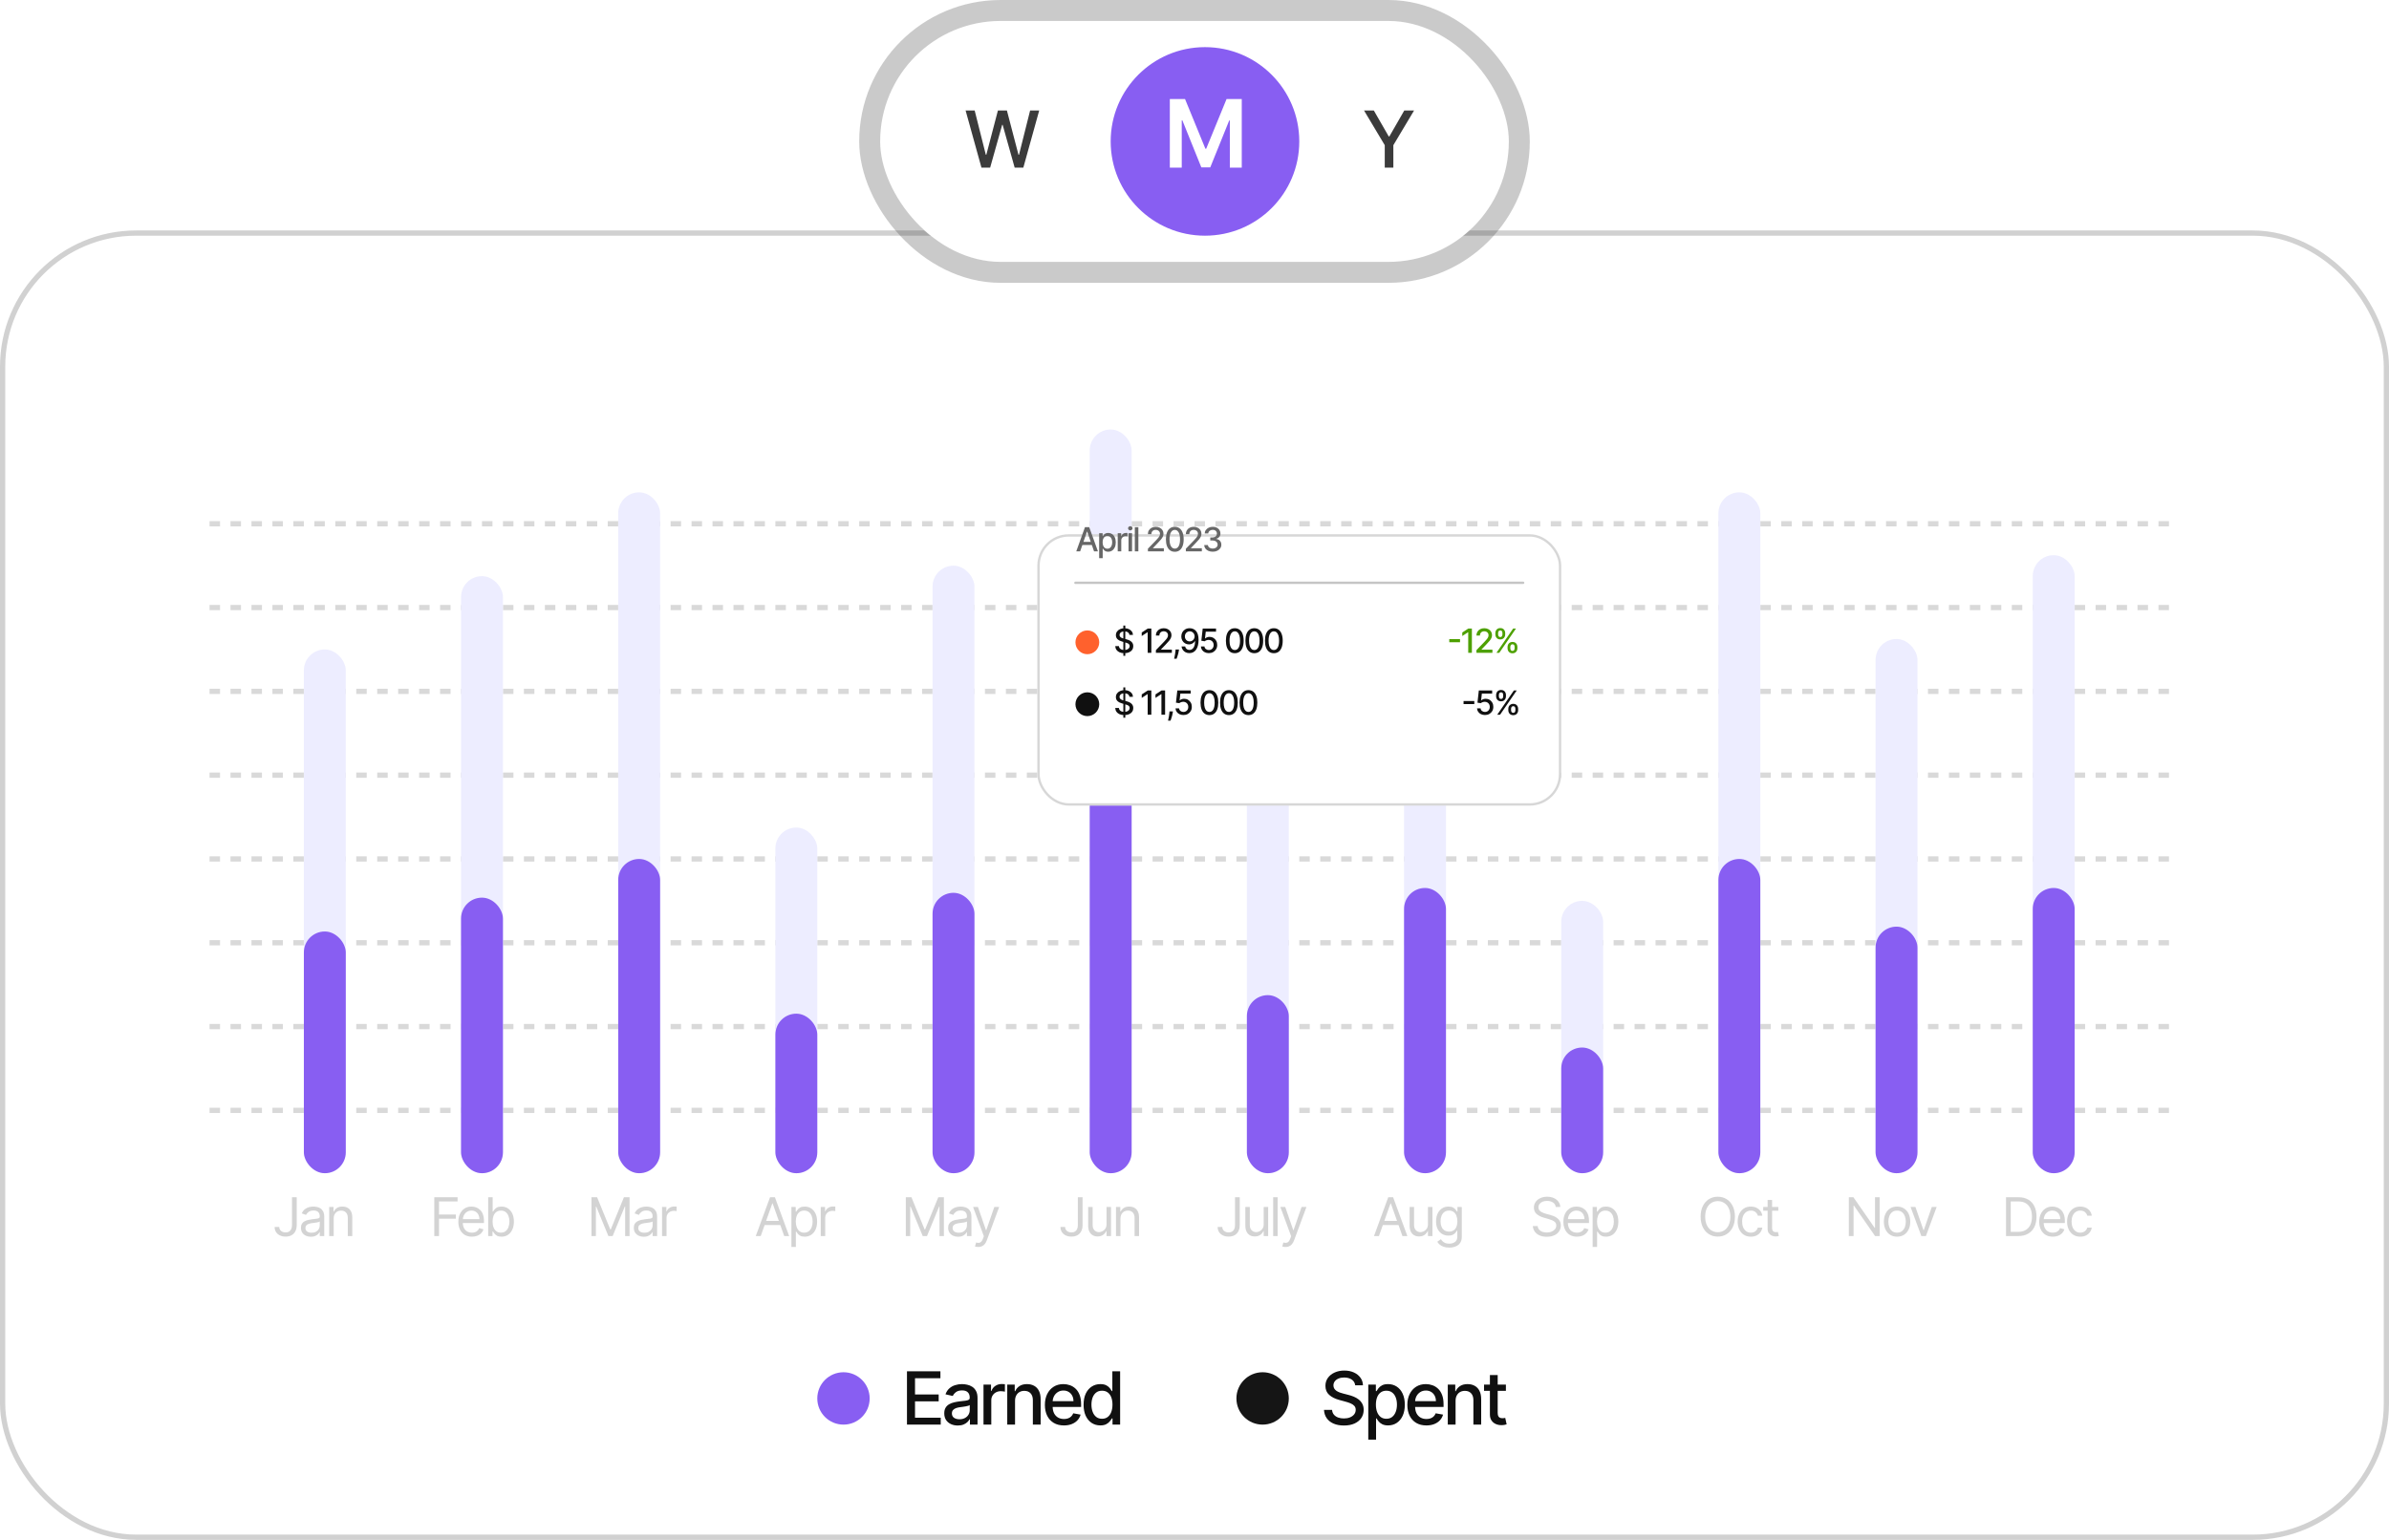 <svg width="228" height="147" viewBox="0 0 228 147" fill="none" xmlns="http://www.w3.org/2000/svg">
<rect y="22" width="228" height="125" rx="13" fill="white"/>
<rect x="0.25" y="22.25" width="227.5" height="124.5" rx="12.75" stroke="black" stroke-opacity="0.18" stroke-width="0.5"/>
<path d="M20 50H207" stroke="black" stroke-opacity="0.15" stroke-width="0.5" stroke-dasharray="1 1"/>
<path d="M20 58H207" stroke="black" stroke-opacity="0.15" stroke-width="0.5" stroke-dasharray="1 1"/>
<path d="M20 66H207" stroke="black" stroke-opacity="0.15" stroke-width="0.5" stroke-dasharray="1 1"/>
<path d="M20 74H207" stroke="black" stroke-opacity="0.15" stroke-width="0.5" stroke-dasharray="1 1"/>
<path d="M20 82H207" stroke="black" stroke-opacity="0.15" stroke-width="0.5" stroke-dasharray="1 1"/>
<path d="M20 90H207" stroke="black" stroke-opacity="0.15" stroke-width="0.5" stroke-dasharray="1 1"/>
<path d="M20 98H207" stroke="black" stroke-opacity="0.15" stroke-width="0.5" stroke-dasharray="1 1"/>
<path d="M20 106H207" stroke="black" stroke-opacity="0.15" stroke-width="0.5" stroke-dasharray="1 1"/>
<rect x="84" y="2" width="60" height="23" rx="11.5" fill="white"/>
<rect x="83" y="1" width="62" height="25" rx="12.5" stroke="#3D3D3D" stroke-opacity="0.27" stroke-width="2"/>
<path d="M93.667 16L92.154 10.546H93.02L94.083 14.77H94.133L95.239 10.546H96.096L97.201 14.772H97.252L98.312 10.546H99.18L97.665 16H96.837L95.689 11.914H95.646L94.498 16H93.667Z" fill="#3B3B3B"/>
<circle cx="115" cy="13.5" r="9" fill="#885EF2"/>
<path d="M130.178 10.546H131.113L132.538 13.025H132.597L134.022 10.546H134.956L132.978 13.859V16H132.157V13.859L130.178 10.546Z" fill="#3B3B3B"/>
<path d="M111.646 9.455H113.097L115.04 14.197H115.116L117.06 9.455H118.511V16H117.373V11.503H117.312L115.503 15.981H114.653L112.844 11.494H112.783V16H111.646V9.455Z" fill="white"/>
<rect x="29" y="62" width="4" height="50" rx="2" fill="#EDEDFF"/>
<rect x="29" y="88.923" width="4" height="23.077" rx="2" fill="#885EF2"/>
<rect x="44" y="55" width="4" height="57" rx="2" fill="#EDEDFF"/>
<rect x="44" y="85.692" width="4" height="26.308" rx="2" fill="#885EF2"/>
<rect x="59" y="47" width="4" height="65" rx="2" fill="#EDEDFF"/>
<rect x="59" y="82" width="4" height="30" rx="2" fill="#885EF2"/>
<rect x="74" y="79" width="4" height="33" rx="2" fill="#EDEDFF"/>
<rect x="74" y="96.769" width="4" height="15.231" rx="2" fill="#885EF2"/>
<rect x="89" y="54" width="4" height="58" rx="2" fill="#EDEDFF"/>
<rect x="89" y="85.231" width="4" height="26.769" rx="2" fill="#885EF2"/>
<rect x="104" y="41" width="4" height="71" rx="2" fill="#EDEDFF"/>
<rect x="104" y="58" width="4" height="54" rx="2" fill="#885EF2"/>
<rect x="119" y="70" width="4" height="42" rx="2" fill="#EDEDFF"/>
<rect x="119" y="95" width="4" height="17" rx="2" fill="#885EF2"/>
<rect x="134" y="53" width="4" height="59" rx="2" fill="#EDEDFF"/>
<rect x="134" y="84.769" width="4" height="27.231" rx="2" fill="#885EF2"/>
<rect x="149" y="86" width="4" height="26" rx="2" fill="#EDEDFF"/>
<rect x="149" y="100" width="4" height="12" rx="2" fill="#885EF2"/>
<rect x="164" y="47" width="4" height="65" rx="2" fill="#EDEDFF"/>
<rect x="164" y="82" width="4" height="30" rx="2" fill="#885EF2"/>
<rect x="179" y="61" width="4" height="51" rx="2" fill="#EDEDFF"/>
<rect x="179" y="88.461" width="4" height="23.538" rx="2" fill="#885EF2"/>
<rect x="194" y="53" width="4" height="59" rx="2" fill="#EDEDFF"/>
<rect x="194" y="84.769" width="4" height="27.231" rx="2" fill="#885EF2"/>
<path opacity="0.18" d="M27.868 114.293H28.317V116.943C28.317 117.18 28.273 117.38 28.186 117.546C28.099 117.711 27.977 117.837 27.819 117.922C27.661 118.008 27.474 118.051 27.26 118.051C27.057 118.051 26.877 118.014 26.718 117.94C26.56 117.865 26.436 117.759 26.346 117.622C26.255 117.484 26.21 117.321 26.21 117.131H26.651C26.651 117.236 26.677 117.328 26.729 117.406C26.782 117.484 26.855 117.544 26.947 117.587C27.038 117.631 27.143 117.653 27.26 117.653C27.389 117.653 27.499 117.625 27.589 117.571C27.68 117.517 27.748 117.437 27.795 117.332C27.844 117.226 27.868 117.096 27.868 116.943V114.293ZM29.67 118.065C29.494 118.065 29.334 118.032 29.191 117.966C29.047 117.898 28.933 117.801 28.849 117.674C28.764 117.546 28.722 117.392 28.722 117.211C28.722 117.052 28.753 116.923 28.816 116.824C28.879 116.723 28.963 116.645 29.068 116.588C29.173 116.532 29.289 116.489 29.415 116.462C29.543 116.433 29.672 116.41 29.801 116.393C29.97 116.371 30.107 116.355 30.212 116.344C30.318 116.332 30.395 116.312 30.443 116.284C30.493 116.257 30.517 116.208 30.517 116.139V116.125C30.517 115.946 30.469 115.808 30.371 115.709C30.274 115.61 30.128 115.56 29.931 115.56C29.727 115.56 29.567 115.605 29.451 115.694C29.336 115.784 29.254 115.879 29.207 115.98L28.802 115.835C28.874 115.667 28.971 115.535 29.091 115.441C29.213 115.346 29.346 115.279 29.489 115.242C29.634 115.203 29.777 115.184 29.917 115.184C30.006 115.184 30.108 115.195 30.224 115.216C30.341 115.237 30.454 115.28 30.563 115.345C30.672 115.41 30.764 115.508 30.836 115.64C30.908 115.771 30.945 115.948 30.945 116.168V118H30.517V117.624H30.496C30.467 117.684 30.419 117.748 30.351 117.817C30.283 117.886 30.194 117.944 30.081 117.993C29.969 118.041 29.832 118.065 29.67 118.065ZM29.736 117.681C29.904 117.681 30.047 117.648 30.163 117.582C30.28 117.516 30.368 117.43 30.427 117.325C30.487 117.22 30.517 117.11 30.517 116.994V116.603C30.499 116.625 30.459 116.644 30.398 116.663C30.338 116.679 30.268 116.694 30.188 116.708C30.11 116.72 30.033 116.731 29.958 116.74C29.885 116.749 29.825 116.756 29.779 116.762C29.668 116.777 29.564 116.8 29.468 116.833C29.372 116.864 29.295 116.912 29.236 116.976C29.178 117.038 29.149 117.124 29.149 117.233C29.149 117.381 29.204 117.493 29.314 117.569C29.425 117.644 29.566 117.681 29.736 117.681ZM31.846 116.328V118H31.418V115.22H31.831V115.654H31.867C31.932 115.513 32.031 115.4 32.164 115.314C32.297 115.227 32.468 115.184 32.678 115.184C32.866 115.184 33.031 115.222 33.172 115.3C33.313 115.376 33.423 115.492 33.502 115.647C33.58 115.802 33.619 115.997 33.619 116.234V118H33.192V116.263C33.192 116.044 33.135 115.874 33.022 115.752C32.908 115.629 32.753 115.568 32.555 115.568C32.419 115.568 32.297 115.597 32.189 115.656C32.083 115.715 31.999 115.802 31.938 115.915C31.876 116.028 31.846 116.166 31.846 116.328Z" fill="#101010"/>
<path opacity="0.18" d="M41.449 118V114.293H43.671V114.692H41.898V115.944H43.505V116.342H41.898V118H41.449ZM45.038 118.058C44.77 118.058 44.539 117.999 44.345 117.881C44.152 117.761 44.003 117.595 43.898 117.381C43.794 117.166 43.742 116.917 43.742 116.632C43.742 116.347 43.794 116.096 43.898 115.879C44.003 115.66 44.149 115.49 44.336 115.368C44.524 115.245 44.743 115.184 44.994 115.184C45.139 115.184 45.282 115.208 45.423 115.256C45.565 115.305 45.693 115.383 45.809 115.492C45.925 115.599 46.017 115.741 46.086 115.919C46.154 116.096 46.189 116.314 46.189 116.574V116.755H44.046V116.386H45.755C45.755 116.229 45.723 116.089 45.66 115.966C45.599 115.843 45.511 115.746 45.396 115.674C45.283 115.603 45.149 115.568 44.994 115.568C44.824 115.568 44.677 115.61 44.553 115.694C44.43 115.778 44.335 115.886 44.269 116.02C44.202 116.154 44.169 116.298 44.169 116.451V116.697C44.169 116.907 44.205 117.085 44.278 117.231C44.351 117.376 44.453 117.486 44.584 117.562C44.714 117.637 44.865 117.674 45.038 117.674C45.15 117.674 45.251 117.659 45.342 117.627C45.434 117.595 45.513 117.546 45.579 117.482C45.645 117.417 45.697 117.336 45.733 117.24L46.145 117.356C46.102 117.496 46.029 117.619 45.926 117.725C45.824 117.83 45.697 117.912 45.546 117.971C45.396 118.029 45.226 118.058 45.038 118.058ZM46.591 118V114.293H47.018V115.662H47.054C47.085 115.613 47.129 115.552 47.184 115.477C47.241 115.401 47.322 115.333 47.427 115.274C47.533 115.214 47.677 115.184 47.858 115.184C48.092 115.184 48.298 115.242 48.477 115.359C48.655 115.476 48.794 115.642 48.895 115.857C48.995 116.072 49.045 116.325 49.045 116.617C49.045 116.912 48.995 117.167 48.895 117.383C48.794 117.598 48.656 117.764 48.478 117.882C48.301 117.999 48.096 118.058 47.865 118.058C47.686 118.058 47.543 118.028 47.436 117.969C47.329 117.909 47.246 117.841 47.188 117.765C47.13 117.687 47.085 117.624 47.054 117.573H47.003V118H46.591ZM47.011 116.61C47.011 116.82 47.041 117.005 47.103 117.166C47.164 117.325 47.254 117.45 47.373 117.54C47.491 117.63 47.636 117.674 47.807 117.674C47.986 117.674 48.135 117.627 48.254 117.533C48.375 117.438 48.465 117.31 48.526 117.149C48.587 116.988 48.618 116.808 48.618 116.61C48.618 116.415 48.588 116.238 48.527 116.082C48.468 115.924 48.378 115.799 48.258 115.707C48.138 115.614 47.988 115.568 47.807 115.568C47.633 115.568 47.487 115.612 47.369 115.7C47.251 115.787 47.161 115.908 47.101 116.065C47.041 116.221 47.011 116.403 47.011 116.61Z" fill="#101010"/>
<path opacity="0.18" d="M56.449 114.293H56.985L58.244 117.37H58.288L59.547 114.293H60.083V118H59.663V115.184H59.627L58.469 118H58.063L56.905 115.184H56.869V118H56.449V114.293ZM61.437 118.065C61.261 118.065 61.101 118.032 60.958 117.966C60.814 117.898 60.7 117.801 60.616 117.674C60.531 117.546 60.489 117.392 60.489 117.211C60.489 117.052 60.52 116.923 60.583 116.824C60.646 116.723 60.73 116.645 60.835 116.588C60.94 116.532 61.055 116.489 61.182 116.462C61.31 116.433 61.438 116.41 61.568 116.393C61.736 116.371 61.873 116.355 61.978 116.344C62.085 116.332 62.162 116.312 62.21 116.284C62.26 116.257 62.284 116.208 62.284 116.139V116.125C62.284 115.946 62.235 115.808 62.138 115.709C62.041 115.61 61.895 115.56 61.698 115.56C61.494 115.56 61.334 115.605 61.218 115.694C61.102 115.784 61.021 115.879 60.974 115.98L60.569 115.835C60.641 115.667 60.737 115.535 60.858 115.441C60.98 115.346 61.113 115.279 61.256 115.242C61.401 115.203 61.544 115.184 61.683 115.184C61.773 115.184 61.875 115.195 61.991 115.216C62.108 115.237 62.221 115.28 62.33 115.345C62.439 115.41 62.53 115.508 62.603 115.64C62.675 115.771 62.711 115.948 62.711 116.168V118H62.284V117.624H62.263C62.234 117.684 62.185 117.748 62.118 117.817C62.05 117.886 61.96 117.944 61.848 117.993C61.736 118.041 61.599 118.065 61.437 118.065ZM61.502 117.681C61.671 117.681 61.814 117.648 61.93 117.582C62.047 117.516 62.135 117.43 62.194 117.325C62.254 117.22 62.284 117.11 62.284 116.994V116.603C62.266 116.625 62.226 116.644 62.165 116.663C62.105 116.679 62.035 116.694 61.955 116.708C61.877 116.72 61.8 116.731 61.725 116.74C61.651 116.749 61.592 116.756 61.546 116.762C61.435 116.777 61.331 116.8 61.235 116.833C61.139 116.864 61.062 116.912 61.003 116.976C60.945 117.038 60.916 117.124 60.916 117.233C60.916 117.381 60.971 117.493 61.081 117.569C61.192 117.644 61.332 117.681 61.502 117.681ZM63.185 118V115.22H63.598V115.64H63.627C63.678 115.502 63.769 115.391 63.902 115.305C64.035 115.219 64.184 115.177 64.351 115.177C64.382 115.177 64.421 115.177 64.468 115.178C64.516 115.18 64.551 115.181 64.575 115.184V115.618C64.561 115.615 64.528 115.609 64.476 115.602C64.425 115.594 64.371 115.589 64.315 115.589C64.179 115.589 64.059 115.618 63.953 115.674C63.848 115.73 63.764 115.807 63.703 115.906C63.642 116.004 63.612 116.115 63.612 116.241V118H63.185Z" fill="#101010"/>
<path opacity="0.18" d="M72.601 118H72.13L73.491 114.293H73.955L75.316 118H74.845L73.737 114.88H73.709L72.601 118ZM72.775 116.552H74.671V116.95H72.775V116.552ZM75.529 119.042V115.22H75.942V115.662H75.993C76.024 115.613 76.067 115.552 76.123 115.477C76.18 115.401 76.26 115.333 76.365 115.274C76.472 115.214 76.615 115.184 76.796 115.184C77.03 115.184 77.237 115.242 77.415 115.359C77.594 115.476 77.733 115.642 77.833 115.857C77.933 116.072 77.983 116.325 77.983 116.617C77.983 116.912 77.933 117.167 77.833 117.383C77.733 117.598 77.594 117.764 77.417 117.882C77.24 117.999 77.035 118.058 76.803 118.058C76.625 118.058 76.482 118.028 76.374 117.969C76.267 117.909 76.184 117.841 76.126 117.765C76.069 117.687 76.024 117.624 75.993 117.573H75.956V119.042H75.529ZM75.949 116.61C75.949 116.82 75.98 117.005 76.041 117.166C76.103 117.325 76.193 117.45 76.311 117.54C76.429 117.63 76.574 117.674 76.746 117.674C76.924 117.674 77.073 117.627 77.192 117.533C77.313 117.438 77.404 117.31 77.464 117.149C77.525 116.988 77.556 116.808 77.556 116.61C77.556 116.415 77.526 116.238 77.466 116.082C77.407 115.924 77.317 115.799 77.196 115.707C77.077 115.614 76.927 115.568 76.746 115.568C76.572 115.568 76.426 115.612 76.308 115.7C76.189 115.787 76.1 115.908 76.04 116.065C75.979 116.221 75.949 116.403 75.949 116.61ZM78.329 118V115.22H78.742V115.64H78.771C78.822 115.502 78.913 115.391 79.046 115.305C79.179 115.219 79.328 115.177 79.495 115.177C79.526 115.177 79.565 115.177 79.612 115.178C79.659 115.18 79.695 115.181 79.719 115.184V115.618C79.705 115.615 79.671 115.609 79.62 115.602C79.569 115.594 79.515 115.589 79.459 115.589C79.323 115.589 79.203 115.618 79.097 115.674C78.992 115.73 78.908 115.807 78.847 115.906C78.787 116.004 78.756 116.115 78.756 116.241V118H78.329Z" fill="#101010"/>
<circle cx="80.5" cy="133.5" r="2.5" fill="#885EF2"/>
<path d="M86.559 136V130.909H89.751V131.57H87.327V133.121H89.585V133.78H87.327V135.339H89.781V136H86.559ZM91.409 136.085C91.167 136.085 90.948 136.04 90.752 135.95C90.557 135.859 90.402 135.727 90.287 135.555C90.175 135.383 90.118 135.171 90.118 134.921C90.118 134.706 90.16 134.528 90.243 134.389C90.326 134.25 90.438 134.14 90.578 134.059C90.719 133.977 90.877 133.916 91.051 133.875C91.225 133.833 91.402 133.802 91.583 133.78C91.811 133.754 91.997 133.732 92.139 133.716C92.282 133.697 92.385 133.668 92.45 133.629C92.515 133.589 92.547 133.524 92.547 133.435V133.417C92.547 133.2 92.486 133.032 92.363 132.913C92.242 132.793 92.061 132.734 91.821 132.734C91.571 132.734 91.374 132.789 91.23 132.9C91.087 133.01 90.989 133.131 90.934 133.266L90.235 133.107C90.318 132.875 90.439 132.687 90.598 132.545C90.759 132.401 90.944 132.296 91.153 132.232C91.361 132.165 91.581 132.132 91.811 132.132C91.964 132.132 92.125 132.15 92.296 132.187C92.468 132.222 92.629 132.286 92.778 132.381C92.929 132.475 93.052 132.61 93.149 132.786C93.245 132.96 93.293 133.186 93.293 133.464V136H92.567V135.478H92.537C92.489 135.574 92.417 135.669 92.321 135.761C92.225 135.854 92.101 135.931 91.951 135.993C91.8 136.054 91.619 136.085 91.409 136.085ZM91.57 135.488C91.776 135.488 91.951 135.447 92.097 135.366C92.245 135.285 92.356 135.179 92.433 135.048C92.511 134.915 92.549 134.774 92.549 134.623V134.131C92.523 134.157 92.472 134.182 92.395 134.205C92.321 134.227 92.236 134.246 92.139 134.262C92.043 134.277 91.95 134.291 91.859 134.305C91.767 134.316 91.691 134.326 91.63 134.335C91.486 134.353 91.354 134.383 91.235 134.426C91.117 134.47 91.022 134.532 90.951 134.613C90.882 134.692 90.847 134.799 90.847 134.931C90.847 135.115 90.915 135.254 91.051 135.349C91.186 135.442 91.36 135.488 91.57 135.488ZM93.863 136V132.182H94.581V132.788H94.621C94.691 132.583 94.813 132.421 94.989 132.304C95.166 132.184 95.367 132.125 95.59 132.125C95.637 132.125 95.692 132.126 95.754 132.13C95.819 132.133 95.87 132.137 95.906 132.142V132.853C95.876 132.845 95.823 132.836 95.747 132.826C95.671 132.814 95.594 132.808 95.518 132.808C95.343 132.808 95.186 132.846 95.049 132.92C94.913 132.993 94.805 133.095 94.725 133.226C94.646 133.355 94.606 133.503 94.606 133.668V136H93.863ZM96.873 133.733V136H96.129V132.182H96.843V132.803H96.89C96.978 132.601 97.115 132.439 97.303 132.316C97.492 132.193 97.729 132.132 98.016 132.132C98.276 132.132 98.504 132.187 98.7 132.296C98.895 132.404 99.047 132.565 99.154 132.778C99.262 132.992 99.316 133.257 99.316 133.571V136H98.573V133.661C98.573 133.384 98.501 133.168 98.357 133.012C98.212 132.855 98.014 132.776 97.763 132.776C97.59 132.776 97.437 132.813 97.303 132.888C97.17 132.962 97.065 133.072 96.987 133.216C96.911 133.358 96.873 133.531 96.873 133.733ZM101.538 136.077C101.162 136.077 100.838 135.997 100.567 135.836C100.296 135.674 100.088 135.446 99.94 135.152C99.794 134.857 99.721 134.512 99.721 134.116C99.721 133.725 99.794 133.38 99.94 133.082C100.088 132.783 100.293 132.551 100.557 132.383C100.822 132.216 101.132 132.132 101.486 132.132C101.702 132.132 101.911 132.168 102.113 132.239C102.315 132.31 102.496 132.422 102.657 132.575C102.818 132.727 102.945 132.925 103.037 133.169C103.13 133.411 103.177 133.705 103.177 134.051V134.315H100.141V133.758H102.448C102.448 133.562 102.409 133.389 102.329 133.238C102.249 133.086 102.138 132.966 101.993 132.878C101.851 132.79 101.683 132.746 101.491 132.746C101.282 132.746 101.1 132.797 100.944 132.9C100.79 133.001 100.671 133.134 100.586 133.298C100.504 133.46 100.462 133.637 100.462 133.827V134.262C100.462 134.518 100.507 134.735 100.596 134.914C100.688 135.093 100.814 135.229 100.977 135.324C101.139 135.417 101.329 135.463 101.546 135.463C101.687 135.463 101.815 135.443 101.931 135.403C102.047 135.362 102.148 135.301 102.232 135.219C102.317 135.138 102.381 135.038 102.426 134.919L103.129 135.045C103.073 135.253 102.972 135.434 102.826 135.59C102.682 135.744 102.5 135.864 102.282 135.95C102.065 136.035 101.817 136.077 101.538 136.077ZM105.011 136.075C104.702 136.075 104.427 135.996 104.185 135.838C103.945 135.679 103.756 135.453 103.619 135.16C103.483 134.865 103.415 134.511 103.415 134.098C103.415 133.686 103.484 133.333 103.621 133.039C103.76 132.746 103.951 132.522 104.193 132.366C104.435 132.21 104.709 132.132 105.016 132.132C105.253 132.132 105.443 132.172 105.587 132.251C105.733 132.329 105.846 132.42 105.925 132.525C106.007 132.629 106.07 132.721 106.114 132.801H106.159V130.909H106.902V136H106.176V135.406H106.114C106.07 135.487 106.005 135.58 105.92 135.684C105.838 135.789 105.723 135.88 105.577 135.958C105.432 136.036 105.243 136.075 105.011 136.075ZM105.175 135.441C105.388 135.441 105.569 135.384 105.717 135.272C105.866 135.157 105.978 134.999 106.055 134.797C106.133 134.595 106.171 134.359 106.171 134.091C106.171 133.826 106.133 133.594 106.057 133.395C105.981 133.196 105.869 133.041 105.722 132.93C105.574 132.819 105.392 132.763 105.175 132.763C104.951 132.763 104.765 132.821 104.615 132.938C104.466 133.054 104.354 133.212 104.277 133.412C104.203 133.613 104.165 133.839 104.165 134.091C104.165 134.346 104.204 134.576 104.28 134.779C104.356 134.983 104.469 135.145 104.618 135.264C104.769 135.382 104.954 135.441 105.175 135.441Z" fill="#101010"/>
<circle cx="120.5" cy="133.5" r="2.5" fill="#151515"/>
<path d="M129.336 132.246C129.309 132.011 129.2 131.829 129.008 131.7C128.816 131.569 128.574 131.503 128.282 131.503C128.073 131.503 127.893 131.536 127.74 131.603C127.588 131.667 127.469 131.757 127.385 131.871C127.302 131.984 127.26 132.112 127.26 132.256C127.26 132.377 127.288 132.482 127.345 132.57C127.403 132.657 127.478 132.731 127.571 132.791C127.665 132.849 127.767 132.898 127.874 132.938C127.982 132.976 128.086 133.007 128.185 133.032L128.682 133.161C128.845 133.201 129.011 133.255 129.182 133.323C129.353 133.391 129.511 133.48 129.657 133.591C129.802 133.702 129.92 133.84 130.01 134.004C130.101 134.168 130.146 134.364 130.146 134.593C130.146 134.881 130.072 135.137 129.923 135.361C129.775 135.585 129.56 135.761 129.279 135.891C128.999 136.02 128.66 136.085 128.262 136.085C127.881 136.085 127.551 136.024 127.273 135.903C126.994 135.782 126.776 135.611 126.619 135.388C126.462 135.165 126.375 134.9 126.358 134.593H127.129C127.143 134.777 127.203 134.93 127.308 135.053C127.414 135.174 127.549 135.264 127.713 135.324C127.878 135.382 128.06 135.411 128.257 135.411C128.474 135.411 128.667 135.377 128.836 135.309C129.007 135.239 129.141 135.143 129.239 135.021C129.337 134.896 129.386 134.751 129.386 134.586C129.386 134.435 129.343 134.311 129.256 134.215C129.172 134.119 129.057 134.04 128.911 133.977C128.767 133.914 128.603 133.858 128.421 133.81L127.82 133.646C127.412 133.535 127.089 133.372 126.85 133.156C126.613 132.941 126.495 132.656 126.495 132.301C126.495 132.008 126.574 131.752 126.733 131.533C126.892 131.314 127.108 131.144 127.38 131.023C127.651 130.901 127.958 130.839 128.299 130.839C128.644 130.839 128.948 130.9 129.212 131.021C129.477 131.142 129.686 131.308 129.838 131.521C129.991 131.731 130.07 131.973 130.077 132.246H129.336ZM130.585 137.432V132.182H131.31V132.801H131.373C131.416 132.721 131.478 132.629 131.559 132.525C131.64 132.42 131.753 132.329 131.897 132.251C132.041 132.172 132.232 132.132 132.469 132.132C132.777 132.132 133.052 132.21 133.294 132.366C133.536 132.522 133.726 132.746 133.863 133.039C134.002 133.333 134.072 133.686 134.072 134.098C134.072 134.511 134.003 134.865 133.866 135.16C133.728 135.453 133.539 135.679 133.299 135.838C133.059 135.996 132.784 136.075 132.476 136.075C132.244 136.075 132.054 136.036 131.907 135.958C131.761 135.88 131.647 135.789 131.564 135.684C131.481 135.58 131.417 135.487 131.373 135.406H131.328V137.432H130.585ZM131.313 134.091C131.313 134.359 131.352 134.595 131.43 134.797C131.508 134.999 131.62 135.157 131.768 135.272C131.915 135.384 132.096 135.441 132.31 135.441C132.532 135.441 132.717 135.382 132.866 135.264C133.016 135.145 133.128 134.983 133.205 134.779C133.282 134.576 133.321 134.346 133.321 134.091C133.321 133.839 133.283 133.613 133.207 133.412C133.132 133.212 133.02 133.054 132.869 132.938C132.72 132.821 132.533 132.763 132.31 132.763C132.094 132.763 131.912 132.819 131.763 132.93C131.615 133.041 131.503 133.196 131.427 133.395C131.351 133.594 131.313 133.826 131.313 134.091ZM136.13 136.077C135.754 136.077 135.43 135.997 135.158 135.836C134.888 135.674 134.68 135.446 134.532 135.152C134.386 134.857 134.313 134.512 134.313 134.116C134.313 133.725 134.386 133.38 134.532 133.082C134.68 132.783 134.885 132.551 135.149 132.383C135.414 132.216 135.724 132.132 136.078 132.132C136.294 132.132 136.502 132.168 136.705 132.239C136.907 132.31 137.088 132.422 137.249 132.575C137.41 132.727 137.537 132.925 137.629 133.169C137.722 133.411 137.769 133.705 137.769 134.051V134.315H134.733V133.758H137.04C137.04 133.562 137 133.389 136.921 133.238C136.841 133.086 136.73 132.966 136.585 132.878C136.443 132.79 136.275 132.746 136.083 132.746C135.874 132.746 135.692 132.797 135.536 132.9C135.382 133.001 135.263 133.134 135.178 133.298C135.096 133.46 135.054 133.637 135.054 133.827V134.262C135.054 134.518 135.099 134.735 135.188 134.914C135.279 135.093 135.406 135.229 135.569 135.324C135.731 135.417 135.921 135.463 136.138 135.463C136.279 135.463 136.407 135.443 136.523 135.403C136.639 135.362 136.739 135.301 136.824 135.219C136.908 135.138 136.973 135.038 137.018 134.919L137.721 135.045C137.665 135.253 137.564 135.434 137.418 135.59C137.274 135.744 137.092 135.864 136.874 135.95C136.657 136.035 136.409 136.077 136.13 136.077ZM138.916 133.733V136H138.173V132.182H138.887V132.803H138.934C139.022 132.601 139.159 132.439 139.347 132.316C139.535 132.193 139.773 132.132 140.06 132.132C140.32 132.132 140.548 132.187 140.744 132.296C140.939 132.404 141.091 132.565 141.198 132.778C141.306 132.992 141.36 133.257 141.36 133.571V136H140.617V133.661C140.617 133.384 140.545 133.168 140.401 133.012C140.256 132.855 140.058 132.776 139.806 132.776C139.634 132.776 139.481 132.813 139.347 132.888C139.214 132.962 139.109 133.072 139.031 133.216C138.955 133.358 138.916 133.531 138.916 133.733ZM143.719 132.182V132.778H141.634V132.182H143.719ZM142.193 131.267H142.936V134.879C142.936 135.023 142.958 135.132 143.001 135.205C143.044 135.276 143.099 135.325 143.167 135.351C143.237 135.376 143.312 135.388 143.394 135.388C143.453 135.388 143.505 135.384 143.55 135.376C143.595 135.368 143.63 135.361 143.655 135.356L143.789 135.97C143.746 135.987 143.684 136.003 143.605 136.02C143.525 136.038 143.426 136.048 143.307 136.05C143.111 136.053 142.929 136.018 142.76 135.945C142.591 135.872 142.454 135.76 142.349 135.607C142.245 135.455 142.193 135.263 142.193 135.033V131.267Z" fill="#101010"/>
<path opacity="0.18" d="M86.449 114.293H86.985L88.244 117.37H88.288L89.547 114.293H90.083V118H89.663V115.184H89.627L88.469 118H88.063L86.905 115.184H86.869V118H86.449V114.293ZM91.437 118.065C91.261 118.065 91.101 118.032 90.958 117.966C90.814 117.898 90.7 117.801 90.616 117.674C90.531 117.546 90.489 117.392 90.489 117.211C90.489 117.052 90.52 116.923 90.583 116.824C90.646 116.723 90.73 116.645 90.835 116.588C90.94 116.532 91.055 116.489 91.182 116.462C91.31 116.433 91.439 116.41 91.568 116.393C91.737 116.371 91.874 116.355 91.978 116.344C92.085 116.332 92.162 116.312 92.21 116.284C92.26 116.257 92.284 116.208 92.284 116.139V116.125C92.284 115.946 92.235 115.808 92.138 115.709C92.041 115.61 91.895 115.56 91.698 115.56C91.494 115.56 91.334 115.605 91.218 115.694C91.103 115.784 91.021 115.879 90.974 115.98L90.569 115.835C90.641 115.667 90.737 115.535 90.858 115.441C90.98 115.346 91.113 115.279 91.256 115.242C91.401 115.203 91.543 115.184 91.683 115.184C91.773 115.184 91.875 115.195 91.991 115.216C92.108 115.237 92.221 115.28 92.33 115.345C92.439 115.41 92.53 115.508 92.603 115.64C92.675 115.771 92.711 115.948 92.711 116.168V118H92.284V117.624H92.263C92.234 117.684 92.185 117.748 92.118 117.817C92.05 117.886 91.96 117.944 91.848 117.993C91.736 118.041 91.599 118.065 91.437 118.065ZM91.502 117.681C91.671 117.681 91.814 117.648 91.93 117.582C92.047 117.516 92.135 117.43 92.194 117.325C92.254 117.22 92.284 117.11 92.284 116.994V116.603C92.266 116.625 92.226 116.644 92.165 116.663C92.105 116.679 92.035 116.694 91.955 116.708C91.876 116.72 91.8 116.731 91.725 116.74C91.651 116.749 91.592 116.756 91.546 116.762C91.435 116.777 91.331 116.8 91.235 116.833C91.139 116.864 91.062 116.912 91.003 116.976C90.945 117.038 90.916 117.124 90.916 117.233C90.916 117.381 90.971 117.493 91.081 117.569C91.192 117.644 91.332 117.681 91.502 117.681ZM93.361 119.042C93.288 119.042 93.224 119.036 93.167 119.024C93.11 119.014 93.071 119.003 93.049 118.992L93.158 118.615C93.262 118.642 93.353 118.652 93.433 118.644C93.513 118.637 93.583 118.601 93.645 118.538C93.708 118.475 93.765 118.373 93.817 118.232L93.897 118.014L92.868 115.22H93.332L94.099 117.435H94.128L94.895 115.22H95.359L94.179 118.405C94.126 118.549 94.06 118.668 93.982 118.762C93.903 118.857 93.812 118.928 93.708 118.974C93.606 119.02 93.49 119.042 93.361 119.042Z" fill="#101010"/>
<path opacity="0.18" d="M102.868 114.293H103.317V116.943C103.317 117.18 103.273 117.38 103.186 117.546C103.099 117.711 102.977 117.837 102.819 117.922C102.661 118.008 102.474 118.051 102.26 118.051C102.057 118.051 101.877 118.014 101.719 117.94C101.56 117.865 101.436 117.759 101.346 117.622C101.255 117.484 101.21 117.321 101.21 117.131H101.652C101.652 117.236 101.677 117.328 101.729 117.406C101.782 117.484 101.855 117.544 101.947 117.587C102.038 117.631 102.143 117.653 102.26 117.653C102.389 117.653 102.499 117.625 102.589 117.571C102.68 117.517 102.748 117.437 102.795 117.332C102.844 117.226 102.868 117.096 102.868 116.943V114.293ZM105.604 116.863V115.22H106.031V118H105.604V117.529H105.575C105.51 117.671 105.409 117.791 105.271 117.89C105.134 117.987 104.96 118.036 104.75 118.036C104.576 118.036 104.422 117.998 104.287 117.922C104.152 117.845 104.045 117.729 103.968 117.575C103.891 117.419 103.852 117.223 103.852 116.986V115.22H104.28V116.958C104.28 117.16 104.336 117.322 104.45 117.443C104.564 117.563 104.71 117.624 104.888 117.624C104.994 117.624 105.102 117.596 105.212 117.542C105.323 117.488 105.415 117.405 105.49 117.292C105.566 117.18 105.604 117.037 105.604 116.863ZM106.935 116.328V118H106.508V115.22H106.921V115.654H106.957C107.022 115.513 107.121 115.4 107.254 115.314C107.386 115.227 107.558 115.184 107.768 115.184C107.956 115.184 108.121 115.222 108.262 115.3C108.403 115.376 108.513 115.492 108.591 115.647C108.67 115.802 108.709 115.997 108.709 116.234V118H108.282V116.263C108.282 116.044 108.225 115.874 108.111 115.752C107.998 115.629 107.842 115.568 107.645 115.568C107.508 115.568 107.386 115.597 107.279 115.656C107.173 115.715 107.089 115.802 107.027 115.915C106.966 116.028 106.935 116.166 106.935 116.328Z" fill="#101010"/>
<path opacity="0.18" d="M117.868 114.293H118.317V116.943C118.317 117.18 118.273 117.38 118.186 117.546C118.099 117.711 117.977 117.837 117.819 117.922C117.661 118.008 117.474 118.051 117.26 118.051C117.057 118.051 116.877 118.014 116.719 117.94C116.56 117.865 116.436 117.759 116.346 117.622C116.255 117.484 116.21 117.321 116.21 117.131H116.652C116.652 117.236 116.677 117.328 116.729 117.406C116.782 117.484 116.855 117.544 116.947 117.587C117.038 117.631 117.143 117.653 117.26 117.653C117.389 117.653 117.499 117.625 117.589 117.571C117.68 117.517 117.748 117.437 117.795 117.332C117.844 117.226 117.868 117.096 117.868 116.943V114.293ZM120.604 116.863V115.22H121.031V118H120.604V117.529H120.575C120.51 117.671 120.409 117.791 120.271 117.89C120.134 117.987 119.96 118.036 119.75 118.036C119.576 118.036 119.422 117.998 119.287 117.922C119.152 117.845 119.045 117.729 118.968 117.575C118.891 117.419 118.852 117.223 118.852 116.986V115.22H119.28V116.958C119.28 117.16 119.336 117.322 119.45 117.443C119.564 117.563 119.71 117.624 119.888 117.624C119.994 117.624 120.102 117.596 120.212 117.542C120.323 117.488 120.415 117.405 120.49 117.292C120.566 117.18 120.604 117.037 120.604 116.863ZM121.935 114.293V118H121.508V114.293H121.935ZM122.687 119.042C122.614 119.042 122.55 119.036 122.493 119.024C122.436 119.014 122.397 119.003 122.375 118.992L122.484 118.615C122.588 118.642 122.679 118.652 122.759 118.644C122.839 118.637 122.909 118.601 122.971 118.538C123.034 118.475 123.091 118.373 123.143 118.232L123.222 118.014L122.194 115.22H122.658L123.425 117.435H123.454L124.221 115.22H124.685L123.505 118.405C123.452 118.549 123.386 118.668 123.307 118.762C123.229 118.857 123.138 118.928 123.034 118.974C122.932 119.02 122.816 119.042 122.687 119.042Z" fill="#101010"/>
<path opacity="0.18" d="M131.601 118H131.13L132.491 114.293H132.955L134.316 118H133.845L132.737 114.88H132.708L131.601 118ZM131.775 116.552H133.671V116.95H131.775V116.552ZM136.281 116.863V115.22H136.708V118H136.281V117.529H136.252C136.187 117.671 136.086 117.791 135.948 117.89C135.811 117.987 135.637 118.036 135.427 118.036C135.253 118.036 135.099 117.998 134.964 117.922C134.828 117.845 134.722 117.729 134.645 117.575C134.568 117.419 134.529 117.223 134.529 116.986V115.22H134.956V116.958C134.956 117.16 135.013 117.322 135.127 117.443C135.241 117.563 135.387 117.624 135.565 117.624C135.671 117.624 135.779 117.596 135.888 117.542C135.999 117.488 136.092 117.405 136.167 117.292C136.243 117.18 136.281 117.037 136.281 116.863ZM138.307 119.1C138.101 119.1 137.923 119.074 137.775 119.021C137.626 118.969 137.503 118.9 137.404 118.814C137.306 118.73 137.228 118.639 137.17 118.543L137.511 118.304C137.549 118.355 137.598 118.413 137.657 118.478C137.716 118.544 137.797 118.601 137.9 118.65C138.003 118.699 138.139 118.724 138.307 118.724C138.531 118.724 138.717 118.67 138.863 118.561C139.009 118.452 139.082 118.282 139.082 118.051V117.486H139.045C139.014 117.537 138.969 117.599 138.911 117.674C138.855 117.748 138.773 117.814 138.665 117.872C138.559 117.928 138.416 117.957 138.235 117.957C138.01 117.957 137.809 117.903 137.63 117.797C137.453 117.691 137.312 117.537 137.208 117.334C137.106 117.131 137.055 116.885 137.055 116.596C137.055 116.311 137.105 116.063 137.205 115.852C137.305 115.639 137.444 115.475 137.623 115.359C137.801 115.242 138.008 115.184 138.242 115.184C138.423 115.184 138.566 115.214 138.673 115.274C138.78 115.333 138.862 115.401 138.919 115.477C138.977 115.552 139.021 115.613 139.053 115.662H139.096V115.22H139.509V118.08C139.509 118.319 139.454 118.513 139.346 118.662C139.238 118.813 139.094 118.924 138.911 118.994C138.73 119.065 138.529 119.1 138.307 119.1ZM138.292 117.573C138.464 117.573 138.609 117.534 138.727 117.455C138.845 117.377 138.935 117.264 138.996 117.117C139.058 116.97 139.089 116.793 139.089 116.588C139.089 116.388 139.059 116.211 138.998 116.058C138.938 115.905 138.849 115.785 138.73 115.698C138.612 115.611 138.466 115.568 138.292 115.568C138.111 115.568 137.961 115.613 137.84 115.705C137.721 115.797 137.631 115.92 137.57 116.074C137.511 116.229 137.482 116.4 137.482 116.588C137.482 116.781 137.512 116.952 137.572 117.101C137.634 117.248 137.724 117.364 137.844 117.448C137.964 117.531 138.114 117.573 138.292 117.573Z" fill="#101010"/>
<path opacity="0.18" d="M148.476 115.22C148.454 115.037 148.366 114.894 148.212 114.793C148.057 114.692 147.868 114.641 147.643 114.641C147.479 114.641 147.336 114.667 147.213 114.721C147.091 114.774 146.995 114.847 146.927 114.94C146.859 115.032 146.825 115.138 146.825 115.256C146.825 115.355 146.849 115.44 146.896 115.511C146.944 115.581 147.006 115.64 147.08 115.687C147.155 115.733 147.234 115.771 147.316 115.801C147.398 115.83 147.473 115.854 147.542 115.872L147.918 115.973C148.015 115.998 148.122 116.033 148.241 116.078C148.36 116.123 148.474 116.184 148.583 116.261C148.692 116.337 148.783 116.434 148.854 116.554C148.925 116.673 148.961 116.82 148.961 116.994C148.961 117.194 148.908 117.375 148.803 117.537C148.7 117.698 148.548 117.827 148.347 117.922C148.148 118.017 147.906 118.065 147.622 118.065C147.356 118.065 147.126 118.022 146.932 117.937C146.739 117.851 146.587 117.732 146.476 117.578C146.366 117.425 146.304 117.247 146.29 117.044H146.753C146.765 117.184 146.812 117.3 146.894 117.392C146.977 117.482 147.082 117.55 147.209 117.595C147.337 117.638 147.474 117.66 147.622 117.66C147.793 117.66 147.947 117.632 148.083 117.576C148.219 117.52 148.327 117.441 148.407 117.341C148.487 117.24 148.527 117.122 148.527 116.986C148.527 116.863 148.492 116.763 148.423 116.686C148.355 116.609 148.264 116.546 148.152 116.498C148.04 116.45 147.918 116.407 147.788 116.371L147.332 116.241C147.042 116.158 146.813 116.039 146.644 115.884C146.475 115.73 146.391 115.528 146.391 115.278C146.391 115.07 146.447 114.889 146.559 114.735C146.673 114.579 146.825 114.459 147.015 114.373C147.207 114.286 147.421 114.243 147.658 114.243C147.897 114.243 148.109 114.286 148.295 114.371C148.481 114.456 148.628 114.572 148.736 114.719C148.846 114.866 148.904 115.033 148.91 115.22H148.476ZM150.501 118.058C150.233 118.058 150.002 117.999 149.808 117.881C149.614 117.761 149.465 117.595 149.361 117.381C149.257 117.166 149.205 116.917 149.205 116.632C149.205 116.347 149.257 116.096 149.361 115.879C149.465 115.66 149.611 115.49 149.798 115.368C149.987 115.245 150.206 115.184 150.457 115.184C150.602 115.184 150.745 115.208 150.886 115.256C151.027 115.305 151.156 115.383 151.272 115.492C151.388 115.599 151.48 115.741 151.549 115.919C151.617 116.096 151.652 116.314 151.652 116.574V116.755H149.509V116.386H151.217C151.217 116.229 151.186 116.089 151.123 115.966C151.062 115.843 150.974 115.746 150.859 115.674C150.746 115.603 150.612 115.568 150.457 115.568C150.287 115.568 150.14 115.61 150.016 115.694C149.893 115.778 149.798 115.886 149.732 116.02C149.665 116.154 149.632 116.298 149.632 116.451V116.697C149.632 116.907 149.668 117.085 149.741 117.231C149.814 117.376 149.916 117.486 150.046 117.562C150.177 117.637 150.328 117.674 150.501 117.674C150.613 117.674 150.714 117.659 150.805 117.627C150.896 117.595 150.975 117.546 151.042 117.482C151.108 117.417 151.159 117.336 151.196 117.24L151.608 117.356C151.565 117.496 151.492 117.619 151.389 117.725C151.287 117.83 151.16 117.912 151.009 117.971C150.858 118.029 150.689 118.058 150.501 118.058ZM151.996 119.042V115.22H152.408V115.662H152.459C152.49 115.613 152.534 115.552 152.589 115.477C152.646 115.401 152.727 115.333 152.832 115.274C152.938 115.214 153.082 115.184 153.263 115.184C153.497 115.184 153.703 115.242 153.882 115.359C154.06 115.476 154.199 115.642 154.3 115.857C154.4 116.072 154.45 116.325 154.45 116.617C154.45 116.912 154.4 117.167 154.3 117.383C154.199 117.598 154.061 117.764 153.883 117.882C153.706 117.999 153.502 118.058 153.27 118.058C153.091 118.058 152.948 118.028 152.841 117.969C152.734 117.909 152.651 117.841 152.593 117.765C152.535 117.687 152.49 117.624 152.459 117.573H152.423V119.042H151.996ZM152.416 116.61C152.416 116.82 152.446 117.005 152.508 117.166C152.569 117.325 152.659 117.45 152.778 117.54C152.896 117.63 153.041 117.674 153.212 117.674C153.39 117.674 153.54 117.627 153.659 117.533C153.78 117.438 153.87 117.31 153.93 117.149C153.992 116.988 154.023 116.808 154.023 116.61C154.023 116.415 153.993 116.238 153.932 116.082C153.873 115.924 153.783 115.799 153.663 115.707C153.543 115.614 153.393 115.568 153.212 115.568C153.038 115.568 152.892 115.612 152.774 115.7C152.656 115.787 152.566 115.908 152.506 116.065C152.446 116.221 152.416 116.403 152.416 116.61Z" fill="#101010"/>
<path opacity="0.18" d="M165.576 116.147C165.576 116.538 165.506 116.875 165.365 117.16C165.223 117.445 165.03 117.665 164.784 117.819C164.537 117.973 164.256 118.051 163.94 118.051C163.624 118.051 163.343 117.973 163.097 117.819C162.851 117.665 162.657 117.445 162.516 117.16C162.375 116.875 162.304 116.538 162.304 116.147C162.304 115.756 162.375 115.418 162.516 115.133C162.657 114.848 162.851 114.629 163.097 114.474C163.343 114.32 163.624 114.243 163.94 114.243C164.256 114.243 164.537 114.32 164.784 114.474C165.03 114.629 165.223 114.848 165.365 115.133C165.506 115.418 165.576 115.756 165.576 116.147ZM165.142 116.147C165.142 115.826 165.088 115.555 164.981 115.334C164.875 115.113 164.73 114.946 164.548 114.833C164.367 114.719 164.165 114.663 163.94 114.663C163.716 114.663 163.512 114.719 163.33 114.833C163.149 114.946 163.005 115.113 162.898 115.334C162.792 115.555 162.738 115.826 162.738 116.147C162.738 116.468 162.792 116.739 162.898 116.959C163.005 117.18 163.149 117.347 163.33 117.461C163.512 117.574 163.716 117.631 163.94 117.631C164.165 117.631 164.367 117.574 164.548 117.461C164.73 117.347 164.875 117.18 164.981 116.959C165.088 116.739 165.142 116.468 165.142 116.147ZM167.097 118.058C166.836 118.058 166.612 117.996 166.423 117.873C166.235 117.75 166.09 117.581 165.989 117.365C165.888 117.149 165.837 116.902 165.837 116.625C165.837 116.342 165.889 116.093 165.993 115.877C166.098 115.66 166.244 115.49 166.431 115.368C166.619 115.245 166.838 115.184 167.089 115.184C167.285 115.184 167.461 115.22 167.618 115.292C167.775 115.365 167.903 115.466 168.003 115.597C168.103 115.727 168.166 115.879 168.19 116.053H167.763C167.73 115.926 167.658 115.814 167.545 115.716C167.434 115.617 167.285 115.568 167.097 115.568C166.93 115.568 166.784 115.611 166.659 115.698C166.534 115.784 166.437 115.905 166.367 116.062C166.298 116.217 166.264 116.4 166.264 116.61C166.264 116.825 166.298 117.012 166.365 117.171C166.434 117.33 166.531 117.454 166.655 117.542C166.78 117.63 166.928 117.674 167.097 117.674C167.208 117.674 167.308 117.655 167.399 117.616C167.489 117.578 167.566 117.522 167.629 117.45C167.691 117.377 167.736 117.291 167.763 117.189H168.19C168.166 117.353 168.106 117.501 168.011 117.633C167.916 117.763 167.792 117.867 167.636 117.944C167.481 118.02 167.302 118.058 167.097 118.058ZM169.717 115.22V115.582H168.277V115.22H169.717ZM168.697 114.554H169.124V117.204C169.124 117.324 169.141 117.415 169.176 117.475C169.212 117.534 169.258 117.574 169.314 117.595C169.37 117.614 169.43 117.624 169.493 117.624C169.54 117.624 169.579 117.621 169.609 117.616C169.639 117.61 169.663 117.605 169.681 117.602L169.768 117.986C169.739 117.996 169.699 118.007 169.647 118.018C169.595 118.03 169.529 118.036 169.449 118.036C169.329 118.036 169.211 118.01 169.095 117.958C168.98 117.906 168.885 117.827 168.809 117.721C168.734 117.615 168.697 117.481 168.697 117.319V114.554Z" fill="#101010"/>
<path opacity="0.18" d="M179.388 114.293V118H178.954L176.934 115.09H176.898V118H176.449V114.293H176.883L178.91 117.211H178.946V114.293H179.388ZM181.052 118.058C180.801 118.058 180.581 117.998 180.391 117.879C180.203 117.759 180.056 117.592 179.95 117.377C179.845 117.163 179.792 116.912 179.792 116.625C179.792 116.335 179.845 116.082 179.95 115.866C180.056 115.65 180.203 115.483 180.391 115.363C180.581 115.244 180.801 115.184 181.052 115.184C181.303 115.184 181.522 115.244 181.711 115.363C181.9 115.483 182.047 115.65 182.152 115.866C182.258 116.082 182.311 116.335 182.311 116.625C182.311 116.912 182.258 117.163 182.152 117.377C182.047 117.592 181.9 117.759 181.711 117.879C181.522 117.998 181.303 118.058 181.052 118.058ZM181.052 117.674C181.242 117.674 181.399 117.625 181.522 117.528C181.645 117.43 181.737 117.301 181.796 117.142C181.855 116.983 181.884 116.81 181.884 116.625C181.884 116.439 181.855 116.266 181.796 116.105C181.737 115.945 181.645 115.815 181.522 115.716C181.399 115.617 181.242 115.568 181.052 115.568C180.861 115.568 180.704 115.617 180.581 115.716C180.458 115.815 180.367 115.945 180.308 116.105C180.249 116.266 180.219 116.439 180.219 116.625C180.219 116.81 180.249 116.983 180.308 117.142C180.367 117.301 180.458 117.43 180.581 117.528C180.704 117.625 180.861 117.674 181.052 117.674ZM184.831 115.22L183.803 118H183.369L182.341 115.22H182.804L183.572 117.435H183.601L184.368 115.22H184.831Z" fill="#101010"/>
<path opacity="0.18" d="M192.593 118H191.449V114.293H192.643C193.003 114.293 193.311 114.368 193.566 114.516C193.822 114.663 194.018 114.875 194.155 115.151C194.291 115.426 194.359 115.756 194.359 116.139C194.359 116.526 194.29 116.858 194.153 117.137C194.015 117.414 193.815 117.628 193.552 117.777C193.289 117.926 192.969 118 192.593 118ZM191.898 117.602H192.564C192.87 117.602 193.124 117.543 193.326 117.424C193.527 117.306 193.677 117.138 193.776 116.92C193.875 116.701 193.925 116.441 193.925 116.139C193.925 115.84 193.876 115.583 193.778 115.367C193.68 115.149 193.534 114.983 193.34 114.867C193.146 114.75 192.904 114.692 192.614 114.692H191.898V117.602ZM195.914 118.058C195.646 118.058 195.415 117.999 195.221 117.881C195.028 117.761 194.879 117.595 194.774 117.381C194.67 117.166 194.618 116.917 194.618 116.632C194.618 116.347 194.67 116.096 194.774 115.879C194.879 115.66 195.025 115.49 195.212 115.368C195.4 115.245 195.619 115.184 195.87 115.184C196.015 115.184 196.158 115.208 196.299 115.256C196.44 115.305 196.569 115.383 196.685 115.492C196.801 115.599 196.893 115.741 196.962 115.919C197.03 116.096 197.065 116.314 197.065 116.574V116.755H194.922V116.386H196.631C196.631 116.229 196.599 116.089 196.536 115.966C196.475 115.843 196.387 115.746 196.272 115.674C196.159 115.603 196.025 115.568 195.87 115.568C195.7 115.568 195.553 115.61 195.429 115.694C195.306 115.778 195.211 115.886 195.145 116.02C195.078 116.154 195.045 116.298 195.045 116.451V116.697C195.045 116.907 195.081 117.085 195.154 117.231C195.227 117.376 195.329 117.486 195.46 117.562C195.59 117.637 195.741 117.674 195.914 117.674C196.026 117.674 196.127 117.659 196.218 117.627C196.31 117.595 196.389 117.546 196.455 117.482C196.521 117.417 196.573 117.336 196.609 117.24L197.021 117.356C196.978 117.496 196.905 117.619 196.802 117.725C196.7 117.83 196.573 117.912 196.422 117.971C196.272 118.029 196.102 118.058 195.914 118.058ZM198.538 118.058C198.278 118.058 198.053 117.996 197.865 117.873C197.677 117.75 197.532 117.581 197.431 117.365C197.329 117.149 197.278 116.902 197.278 116.625C197.278 116.342 197.33 116.093 197.434 115.877C197.539 115.66 197.685 115.49 197.872 115.368C198.06 115.245 198.28 115.184 198.531 115.184C198.726 115.184 198.903 115.22 199.059 115.292C199.216 115.365 199.345 115.466 199.445 115.597C199.545 115.727 199.607 115.879 199.631 116.053H199.204C199.172 115.926 199.099 115.814 198.987 115.716C198.876 115.617 198.726 115.568 198.538 115.568C198.372 115.568 198.226 115.611 198.1 115.698C197.976 115.784 197.879 115.905 197.809 116.062C197.74 116.217 197.706 116.4 197.706 116.61C197.706 116.825 197.739 117.012 197.807 117.171C197.876 117.33 197.972 117.454 198.097 117.542C198.222 117.63 198.369 117.674 198.538 117.674C198.649 117.674 198.75 117.655 198.84 117.616C198.931 117.578 199.008 117.522 199.07 117.45C199.133 117.377 199.178 117.291 199.204 117.189H199.631C199.607 117.353 199.547 117.501 199.452 117.633C199.358 117.763 199.233 117.867 199.077 117.944C198.923 118.02 198.743 118.058 198.538 118.058Z" fill="#101010"/>
<g filter="url(#filter0_d_824_14035)">
<rect x="99" y="47" width="50" height="25.909" rx="3" fill="white"/>
<rect x="99.114" y="47.114" width="49.773" height="25.682" rx="2.886" stroke="black" stroke-opacity="0.16" stroke-width="0.227"/>
</g>
<path d="M103.086 52.636H102.715L103.548 50.322H103.952L104.784 52.636H104.414L103.759 50.743H103.741L103.086 52.636ZM103.148 51.73H104.35V52.024H103.148V51.73ZM104.9 53.287V50.901H105.23V51.182H105.259C105.278 51.146 105.306 51.104 105.343 51.057C105.38 51.009 105.432 50.968 105.497 50.933C105.563 50.896 105.649 50.878 105.757 50.878C105.897 50.878 106.022 50.914 106.132 50.985C106.242 51.055 106.328 51.157 106.391 51.291C106.454 51.424 106.486 51.584 106.486 51.772C106.486 51.96 106.454 52.12 106.392 52.255C106.329 52.388 106.244 52.491 106.134 52.563C106.025 52.635 105.9 52.67 105.76 52.67C105.655 52.67 105.569 52.653 105.502 52.617C105.435 52.582 105.383 52.54 105.346 52.493C105.308 52.446 105.279 52.403 105.259 52.366H105.238V53.287H104.9ZM105.232 51.769C105.232 51.891 105.249 51.998 105.285 52.09C105.32 52.181 105.371 52.253 105.438 52.305C105.505 52.357 105.587 52.382 105.685 52.382C105.786 52.382 105.87 52.355 105.938 52.302C106.006 52.248 106.057 52.174 106.091 52.082C106.127 51.989 106.144 51.885 106.144 51.769C106.144 51.654 106.127 51.551 106.093 51.46C106.059 51.369 106.007 51.297 105.939 51.244C105.871 51.192 105.786 51.165 105.685 51.165C105.587 51.165 105.504 51.191 105.436 51.241C105.369 51.291 105.318 51.362 105.283 51.452C105.249 51.543 105.232 51.648 105.232 51.769ZM106.673 52.636V50.901H107V51.177H107.018C107.05 51.083 107.105 51.01 107.185 50.956C107.266 50.902 107.357 50.875 107.459 50.875C107.48 50.875 107.505 50.876 107.533 50.877C107.563 50.879 107.586 50.881 107.602 50.883V51.206C107.589 51.202 107.564 51.198 107.53 51.194C107.495 51.188 107.46 51.186 107.426 51.186C107.346 51.186 107.275 51.203 107.212 51.236C107.151 51.27 107.102 51.316 107.065 51.376C107.029 51.434 107.011 51.501 107.011 51.577V52.636H106.673ZM107.704 52.636V50.901H108.041V52.636H107.704ZM107.874 50.633C107.815 50.633 107.765 50.614 107.723 50.574C107.681 50.535 107.661 50.487 107.661 50.432C107.661 50.376 107.681 50.329 107.723 50.29C107.765 50.25 107.815 50.23 107.874 50.23C107.933 50.23 107.983 50.25 108.024 50.29C108.067 50.329 108.088 50.376 108.088 50.432C108.088 50.487 108.067 50.535 108.024 50.574C107.983 50.614 107.933 50.633 107.874 50.633ZM108.643 50.322V52.636H108.305V50.322H108.643ZM109.553 52.636V52.383L110.336 51.572C110.42 51.484 110.489 51.407 110.543 51.34C110.598 51.273 110.639 51.21 110.666 51.15C110.693 51.089 110.707 51.025 110.707 50.957C110.707 50.881 110.689 50.814 110.652 50.759C110.616 50.702 110.567 50.659 110.504 50.629C110.442 50.598 110.372 50.582 110.293 50.582C110.21 50.582 110.138 50.599 110.076 50.633C110.014 50.667 109.967 50.715 109.934 50.777C109.901 50.838 109.884 50.911 109.884 50.994H109.551C109.551 50.853 109.583 50.73 109.648 50.624C109.713 50.519 109.802 50.437 109.915 50.379C110.028 50.32 110.156 50.291 110.3 50.291C110.445 50.291 110.573 50.32 110.684 50.378C110.796 50.435 110.883 50.513 110.945 50.613C111.008 50.712 111.039 50.823 111.039 50.947C111.039 51.033 111.023 51.117 110.99 51.199C110.959 51.281 110.903 51.373 110.824 51.474C110.745 51.574 110.635 51.696 110.494 51.839L110.034 52.32V52.337H111.076V52.636H109.553ZM112.119 52.675C111.941 52.674 111.788 52.627 111.662 52.534C111.535 52.44 111.438 52.304 111.371 52.126C111.304 51.947 111.271 51.732 111.271 51.481C111.271 51.23 111.304 51.015 111.371 50.838C111.439 50.66 111.536 50.524 111.663 50.431C111.79 50.337 111.942 50.291 112.119 50.291C112.296 50.291 112.448 50.338 112.574 50.432C112.701 50.525 112.798 50.661 112.865 50.839C112.933 51.016 112.967 51.23 112.967 51.481C112.967 51.733 112.933 51.948 112.866 52.127C112.799 52.305 112.702 52.441 112.576 52.535C112.449 52.628 112.297 52.675 112.119 52.675ZM112.119 52.373C112.276 52.373 112.398 52.297 112.486 52.144C112.575 51.991 112.62 51.77 112.62 51.481C112.62 51.288 112.599 51.126 112.559 50.994C112.519 50.86 112.461 50.759 112.386 50.691C112.311 50.621 112.222 50.587 112.119 50.587C111.963 50.587 111.841 50.664 111.752 50.817C111.663 50.971 111.618 51.192 111.617 51.481C111.617 51.673 111.637 51.837 111.677 51.97C111.718 52.102 111.776 52.203 111.85 52.272C111.925 52.339 112.014 52.373 112.119 52.373ZM113.176 52.636V52.383L113.96 51.572C114.043 51.484 114.112 51.407 114.166 51.34C114.221 51.273 114.262 51.21 114.289 51.15C114.317 51.089 114.33 51.025 114.33 50.957C114.33 50.881 114.312 50.814 114.276 50.759C114.24 50.702 114.19 50.659 114.128 50.629C114.065 50.598 113.995 50.582 113.917 50.582C113.834 50.582 113.761 50.599 113.7 50.633C113.638 50.667 113.59 50.715 113.557 50.777C113.524 50.838 113.508 50.911 113.508 50.994H113.174C113.174 50.853 113.207 50.73 113.271 50.624C113.336 50.519 113.425 50.437 113.538 50.379C113.651 50.32 113.779 50.291 113.923 50.291C114.069 50.291 114.197 50.32 114.308 50.378C114.419 50.435 114.506 50.513 114.569 50.613C114.631 50.712 114.662 50.823 114.662 50.947C114.662 51.033 114.646 51.117 114.614 51.199C114.582 51.281 114.527 51.373 114.448 51.474C114.369 51.574 114.259 51.696 114.118 51.839L113.658 52.32V52.337H114.7V52.636H113.176ZM115.743 52.668C115.587 52.668 115.449 52.641 115.327 52.588C115.205 52.534 115.109 52.46 115.039 52.365C114.969 52.27 114.931 52.159 114.926 52.033H115.28C115.285 52.102 115.308 52.161 115.349 52.212C115.392 52.261 115.447 52.3 115.514 52.327C115.582 52.354 115.657 52.368 115.74 52.368C115.831 52.368 115.912 52.352 115.982 52.32C116.053 52.288 116.108 52.244 116.148 52.188C116.188 52.131 116.208 52.065 116.208 51.99C116.208 51.913 116.188 51.844 116.148 51.786C116.109 51.726 116.051 51.679 115.975 51.645C115.9 51.612 115.809 51.595 115.702 51.595H115.506V51.31H115.702C115.788 51.31 115.863 51.294 115.928 51.264C115.993 51.233 116.045 51.19 116.082 51.135C116.118 51.079 116.137 51.014 116.137 50.939C116.137 50.868 116.121 50.806 116.088 50.753C116.057 50.699 116.011 50.658 115.953 50.627C115.895 50.597 115.826 50.582 115.747 50.582C115.672 50.582 115.601 50.596 115.536 50.624C115.471 50.651 115.418 50.69 115.378 50.742C115.337 50.792 115.315 50.853 115.312 50.923H114.974C114.978 50.798 115.015 50.688 115.085 50.594C115.156 50.499 115.249 50.425 115.365 50.371C115.481 50.318 115.61 50.291 115.752 50.291C115.9 50.291 116.028 50.32 116.136 50.378C116.244 50.435 116.328 50.511 116.387 50.607C116.446 50.703 116.475 50.807 116.475 50.921C116.475 51.051 116.439 51.161 116.366 51.251C116.294 51.342 116.198 51.402 116.077 51.433V51.451C116.231 51.475 116.35 51.536 116.434 51.634C116.519 51.733 116.561 51.855 116.561 52.002C116.561 52.129 116.526 52.243 116.454 52.344C116.384 52.445 116.287 52.524 116.164 52.582C116.041 52.639 115.901 52.668 115.743 52.668Z" fill="#676767"/>
<path d="M102.636 55.636L145.364 55.636" stroke="black" stroke-opacity="0.23" stroke-width="0.227" stroke-linecap="round"/>
<circle cx="103.773" cy="61.318" r="1.136" fill="#FF612D"/>
<path d="M107.209 62.608V59.715H107.395V62.608H107.209ZM107.789 60.612C107.777 60.505 107.727 60.422 107.64 60.364C107.553 60.304 107.443 60.274 107.31 60.274C107.215 60.274 107.133 60.289 107.064 60.32C106.994 60.349 106.941 60.39 106.902 60.442C106.864 60.493 106.846 60.551 106.846 60.617C106.846 60.672 106.858 60.719 106.884 60.759C106.91 60.799 106.945 60.833 106.987 60.86C107.03 60.886 107.076 60.908 107.125 60.926C107.174 60.944 107.221 60.958 107.266 60.969L107.492 61.028C107.566 61.046 107.641 61.071 107.719 61.101C107.797 61.132 107.869 61.173 107.935 61.224C108.001 61.274 108.055 61.337 108.095 61.411C108.137 61.486 108.157 61.575 108.157 61.679C108.157 61.81 108.124 61.926 108.056 62.028C107.989 62.13 107.891 62.21 107.763 62.269C107.636 62.327 107.482 62.357 107.301 62.357C107.128 62.357 106.978 62.329 106.851 62.274C106.725 62.219 106.626 62.141 106.554 62.04C106.483 61.939 106.443 61.818 106.435 61.679H106.786C106.792 61.762 106.82 61.832 106.867 61.888C106.915 61.943 106.977 61.984 107.051 62.011C107.127 62.037 107.209 62.051 107.299 62.051C107.397 62.051 107.485 62.035 107.562 62.004C107.64 61.973 107.701 61.929 107.745 61.873C107.789 61.817 107.812 61.751 107.812 61.675C107.812 61.607 107.792 61.551 107.753 61.507C107.714 61.463 107.662 61.427 107.596 61.399C107.53 61.37 107.456 61.345 107.373 61.323L107.1 61.248C106.915 61.198 106.768 61.124 106.659 61.026C106.551 60.928 106.498 60.798 106.498 60.637C106.498 60.504 106.534 60.387 106.606 60.288C106.678 60.188 106.776 60.111 106.9 60.056C107.023 60.001 107.163 59.973 107.318 59.973C107.475 59.973 107.613 60 107.733 60.055C107.853 60.11 107.948 60.186 108.017 60.282C108.087 60.378 108.123 60.488 108.126 60.612H107.789ZM109.881 60.004V62.318H109.531V60.355H109.517L108.964 60.716V60.382L109.541 60.004H109.881ZM110.316 62.318V62.065L111.099 61.254C111.183 61.166 111.252 61.089 111.306 61.022C111.361 60.955 111.402 60.892 111.429 60.831C111.456 60.771 111.47 60.707 111.47 60.639C111.47 60.562 111.452 60.496 111.416 60.441C111.379 60.384 111.33 60.341 111.268 60.31C111.205 60.28 111.135 60.264 111.056 60.264C110.973 60.264 110.901 60.281 110.839 60.315C110.778 60.349 110.73 60.397 110.697 60.459C110.664 60.52 110.647 60.593 110.647 60.675H110.314C110.314 60.535 110.346 60.411 110.411 60.306C110.476 60.2 110.565 60.119 110.678 60.061C110.791 60.002 110.919 59.973 111.063 59.973C111.208 59.973 111.337 60.002 111.447 60.06C111.559 60.117 111.646 60.195 111.708 60.295C111.771 60.393 111.802 60.505 111.802 60.629C111.802 60.715 111.786 60.799 111.753 60.881C111.722 60.963 111.666 61.055 111.587 61.156C111.508 61.256 111.398 61.377 111.257 61.521L110.798 62.002V62.019H111.839V62.318H110.316ZM112.521 62.002L112.504 62.125C112.492 62.215 112.473 62.31 112.446 62.408C112.42 62.506 112.392 62.598 112.364 62.682C112.336 62.767 112.313 62.834 112.295 62.883H112.055C112.065 62.837 112.079 62.773 112.096 62.694C112.113 62.614 112.13 62.526 112.147 62.428C112.163 62.33 112.176 62.23 112.184 62.129L112.195 62.002H112.521ZM113.544 59.973C113.647 59.973 113.749 59.992 113.849 60.029C113.949 60.066 114.04 60.126 114.12 60.21C114.202 60.294 114.266 60.407 114.315 60.549C114.363 60.691 114.388 60.867 114.389 61.078C114.389 61.28 114.369 61.461 114.328 61.619C114.287 61.776 114.229 61.909 114.153 62.018C114.078 62.126 113.986 62.209 113.878 62.265C113.771 62.322 113.649 62.35 113.515 62.35C113.377 62.35 113.254 62.323 113.147 62.269C113.04 62.214 112.953 62.139 112.886 62.044C112.819 61.947 112.777 61.837 112.761 61.712H113.106C113.128 61.811 113.174 61.892 113.243 61.953C113.313 62.014 113.404 62.045 113.515 62.045C113.684 62.045 113.816 61.971 113.911 61.824C114.006 61.675 114.054 61.468 114.055 61.202H114.037C113.997 61.267 113.948 61.322 113.89 61.369C113.832 61.416 113.766 61.452 113.694 61.478C113.622 61.503 113.545 61.516 113.463 61.516C113.329 61.516 113.208 61.483 113.099 61.418C112.989 61.352 112.902 61.262 112.838 61.148C112.773 61.033 112.741 60.903 112.741 60.756C112.741 60.61 112.774 60.477 112.84 60.358C112.907 60.239 113 60.145 113.12 60.075C113.241 60.005 113.382 59.971 113.544 59.973ZM113.545 60.266C113.457 60.266 113.377 60.288 113.307 60.332C113.237 60.375 113.181 60.433 113.141 60.507C113.1 60.58 113.08 60.661 113.08 60.751C113.08 60.841 113.099 60.922 113.138 60.995C113.178 61.068 113.232 61.125 113.301 61.168C113.37 61.21 113.449 61.231 113.538 61.231C113.605 61.231 113.666 61.219 113.724 61.193C113.781 61.167 113.831 61.132 113.874 61.087C113.917 61.041 113.95 60.989 113.974 60.931C113.999 60.873 114.011 60.812 114.011 60.748C114.011 60.663 113.99 60.584 113.95 60.511C113.91 60.437 113.855 60.379 113.785 60.334C113.715 60.289 113.635 60.266 113.545 60.266ZM115.37 62.35C115.229 62.35 115.101 62.323 114.988 62.269C114.876 62.214 114.786 62.138 114.719 62.043C114.652 61.947 114.617 61.838 114.612 61.715H114.951C114.959 61.814 115.003 61.896 115.083 61.96C115.163 62.024 115.259 62.056 115.37 62.056C115.459 62.056 115.538 62.036 115.606 61.995C115.676 61.954 115.73 61.897 115.769 61.825C115.809 61.752 115.829 61.67 115.829 61.577C115.829 61.483 115.809 61.399 115.768 61.325C115.727 61.251 115.671 61.193 115.6 61.151C115.529 61.109 115.447 61.087 115.355 61.087C115.285 61.087 115.215 61.099 115.144 61.123C115.073 61.147 115.016 61.179 114.972 61.218L114.653 61.17L114.783 60.004H116.055V60.304H115.073L115 60.951H115.013C115.058 60.907 115.118 60.871 115.193 60.842C115.268 60.812 115.349 60.797 115.435 60.797C115.575 60.797 115.701 60.831 115.811 60.898C115.922 60.965 116.009 61.057 116.072 61.173C116.136 61.288 116.168 61.42 116.167 61.57C116.168 61.72 116.134 61.854 116.065 61.971C115.997 62.089 115.903 62.182 115.783 62.249C115.663 62.316 115.525 62.35 115.37 62.35ZM117.845 62.357C117.667 62.356 117.514 62.309 117.388 62.215C117.261 62.122 117.164 61.986 117.097 61.808C117.03 61.629 116.997 61.414 116.997 61.163C116.997 60.912 117.03 60.697 117.097 60.52C117.165 60.342 117.262 60.206 117.389 60.113C117.516 60.019 117.668 59.973 117.845 59.973C118.022 59.973 118.174 60.02 118.301 60.114C118.427 60.207 118.524 60.343 118.591 60.521C118.659 60.698 118.693 60.912 118.693 61.163C118.693 61.415 118.659 61.63 118.592 61.809C118.525 61.986 118.428 62.123 118.302 62.217C118.175 62.31 118.023 62.357 117.845 62.357ZM117.845 62.055C118.002 62.055 118.124 61.979 118.213 61.826C118.301 61.673 118.346 61.452 118.346 61.163C118.346 60.97 118.326 60.808 118.285 60.675C118.245 60.542 118.187 60.441 118.112 60.373C118.037 60.303 117.949 60.269 117.845 60.269C117.689 60.269 117.567 60.346 117.478 60.499C117.389 60.653 117.344 60.874 117.344 61.163C117.344 61.355 117.364 61.518 117.404 61.652C117.444 61.784 117.502 61.885 117.576 61.953C117.651 62.021 117.741 62.055 117.845 62.055ZM119.708 62.357C119.53 62.356 119.377 62.309 119.251 62.215C119.124 62.122 119.027 61.986 118.96 61.808C118.893 61.629 118.86 61.414 118.86 61.163C118.86 60.912 118.893 60.697 118.96 60.52C119.028 60.342 119.125 60.206 119.252 60.113C119.379 60.019 119.531 59.973 119.708 59.973C119.885 59.973 120.037 60.02 120.164 60.114C120.29 60.207 120.387 60.343 120.454 60.521C120.522 60.698 120.556 60.912 120.556 61.163C120.556 61.415 120.522 61.63 120.455 61.809C120.388 61.986 120.291 62.123 120.165 62.217C120.038 62.31 119.886 62.357 119.708 62.357ZM119.708 62.055C119.865 62.055 119.987 61.979 120.076 61.826C120.164 61.673 120.209 61.452 120.209 61.163C120.209 60.97 120.189 60.808 120.148 60.675C120.108 60.542 120.05 60.441 119.975 60.373C119.9 60.303 119.811 60.269 119.708 60.269C119.552 60.269 119.43 60.346 119.341 60.499C119.252 60.653 119.207 60.874 119.207 61.163C119.207 61.355 119.227 61.518 119.267 61.652C119.307 61.784 119.365 61.885 119.439 61.953C119.514 62.021 119.604 62.055 119.708 62.055ZM121.571 62.357C121.393 62.356 121.24 62.309 121.114 62.215C120.987 62.122 120.89 61.986 120.823 61.808C120.756 61.629 120.723 61.414 120.723 61.163C120.723 60.912 120.756 60.697 120.823 60.52C120.891 60.342 120.988 60.206 121.115 60.113C121.242 60.019 121.394 59.973 121.571 59.973C121.748 59.973 121.9 60.02 122.027 60.114C122.153 60.207 122.25 60.343 122.317 60.521C122.385 60.698 122.419 60.912 122.419 61.163C122.419 61.415 122.385 61.63 122.318 61.809C122.251 61.986 122.154 62.123 122.028 62.217C121.901 62.31 121.749 62.357 121.571 62.357ZM121.571 62.055C121.728 62.055 121.85 61.979 121.938 61.826C122.027 61.673 122.072 61.452 122.072 61.163C122.072 60.97 122.051 60.808 122.011 60.675C121.971 60.542 121.913 60.441 121.838 60.373C121.763 60.303 121.674 60.269 121.571 60.269C121.415 60.269 121.293 60.346 121.204 60.499C121.115 60.653 121.07 60.874 121.07 61.163C121.07 61.355 121.09 61.518 121.129 61.652C121.17 61.784 121.228 61.885 121.302 61.953C121.377 62.021 121.467 62.055 121.571 62.055Z" fill="#101010"/>
<circle cx="103.773" cy="67.227" r="1.136" fill="#101010"/>
<path d="M107.209 68.517V65.624H107.395V68.517H107.209ZM107.789 66.521C107.777 66.414 107.727 66.332 107.64 66.273C107.553 66.213 107.443 66.183 107.31 66.183C107.215 66.183 107.133 66.199 107.064 66.229C106.994 66.258 106.941 66.299 106.902 66.351C106.864 66.402 106.846 66.46 106.846 66.526C106.846 66.581 106.858 66.628 106.884 66.668C106.91 66.708 106.945 66.742 106.987 66.769C107.03 66.795 107.076 66.817 107.125 66.835C107.174 66.853 107.221 66.867 107.266 66.878L107.492 66.937C107.566 66.955 107.641 66.98 107.719 67.011C107.797 67.041 107.869 67.082 107.935 67.133C108.001 67.183 108.055 67.246 108.095 67.32C108.137 67.395 108.157 67.484 108.157 67.588C108.157 67.719 108.124 67.835 108.056 67.937C107.989 68.039 107.891 68.119 107.763 68.178C107.636 68.237 107.482 68.266 107.301 68.266C107.128 68.266 106.978 68.239 106.851 68.183C106.725 68.129 106.626 68.05 106.554 67.95C106.483 67.848 106.443 67.727 106.435 67.588H106.786C106.792 67.672 106.82 67.741 106.867 67.797C106.915 67.852 106.977 67.893 107.051 67.92C107.127 67.947 107.209 67.96 107.299 67.96C107.397 67.96 107.485 67.944 107.562 67.913C107.64 67.882 107.701 67.838 107.745 67.782C107.789 67.726 107.812 67.66 107.812 67.585C107.812 67.516 107.792 67.46 107.753 67.416C107.714 67.373 107.662 67.336 107.596 67.308C107.53 67.279 107.456 67.254 107.373 67.232L107.1 67.157C106.915 67.107 106.768 67.033 106.659 66.935C106.551 66.837 106.498 66.707 106.498 66.546C106.498 66.413 106.534 66.296 106.606 66.197C106.678 66.098 106.776 66.02 106.9 65.966C107.023 65.91 107.163 65.882 107.318 65.882C107.475 65.882 107.613 65.909 107.733 65.964C107.853 66.019 107.948 66.095 108.017 66.191C108.087 66.287 108.123 66.397 108.126 66.521H107.789ZM109.881 65.913V68.228H109.531V66.264H109.517L108.964 66.625V66.291L109.541 65.913H109.881ZM111.194 65.913V68.228H110.844V66.264H110.83L110.277 66.625V66.291L110.854 65.913H111.194ZM111.94 67.911L111.923 68.034C111.911 68.125 111.892 68.219 111.865 68.317C111.839 68.415 111.811 68.507 111.783 68.591C111.755 68.676 111.732 68.743 111.714 68.793H111.474C111.484 68.746 111.498 68.683 111.515 68.603C111.532 68.524 111.549 68.435 111.566 68.337C111.582 68.239 111.595 68.139 111.603 68.038L111.614 67.911H111.94ZM112.948 68.259C112.806 68.259 112.679 68.232 112.566 68.178C112.454 68.123 112.364 68.047 112.297 67.952C112.23 67.856 112.194 67.747 112.19 67.624H112.529C112.537 67.724 112.581 67.805 112.661 67.869C112.741 67.933 112.836 67.965 112.948 67.965C113.037 67.965 113.115 67.945 113.184 67.904C113.253 67.863 113.308 67.806 113.347 67.734C113.387 67.662 113.407 67.579 113.407 67.486C113.407 67.392 113.386 67.308 113.346 67.234C113.305 67.16 113.249 67.103 113.177 67.06C113.106 67.018 113.025 66.997 112.933 66.996C112.863 66.996 112.793 67.008 112.722 67.032C112.651 67.056 112.594 67.088 112.55 67.127L112.23 67.08L112.36 65.913H113.633V66.213H112.651L112.577 66.86H112.591C112.636 66.817 112.696 66.78 112.77 66.751C112.846 66.721 112.926 66.707 113.012 66.707C113.153 66.707 113.279 66.74 113.389 66.807C113.499 66.874 113.586 66.966 113.65 67.082C113.714 67.197 113.745 67.33 113.744 67.48C113.745 67.629 113.711 67.763 113.643 67.881C113.575 67.998 113.481 68.091 113.36 68.159C113.241 68.226 113.103 68.259 112.948 68.259ZM115.423 68.266C115.245 68.265 115.092 68.218 114.965 68.125C114.839 68.031 114.742 67.895 114.675 67.717C114.608 67.538 114.574 67.323 114.574 67.072C114.574 66.821 114.608 66.606 114.675 66.429C114.743 66.251 114.84 66.115 114.967 66.022C115.094 65.929 115.246 65.882 115.423 65.882C115.6 65.882 115.752 65.929 115.878 66.023C116.005 66.117 116.102 66.252 116.169 66.43C116.237 66.607 116.27 66.821 116.27 67.072C116.27 67.324 116.237 67.539 116.17 67.718C116.103 67.896 116.006 68.032 115.88 68.126C115.753 68.219 115.601 68.266 115.423 68.266ZM115.423 67.964C115.58 67.964 115.702 67.888 115.79 67.735C115.879 67.582 115.924 67.361 115.924 67.072C115.924 66.88 115.903 66.717 115.863 66.585C115.823 66.451 115.765 66.35 115.69 66.282C115.615 66.213 115.526 66.178 115.423 66.178C115.267 66.178 115.145 66.255 115.056 66.408C114.967 66.562 114.922 66.783 114.921 67.072C114.921 67.264 114.941 67.428 114.981 67.561C115.022 67.694 115.08 67.794 115.154 67.863C115.229 67.93 115.318 67.964 115.423 67.964ZM117.286 68.266C117.107 68.265 116.955 68.218 116.828 68.125C116.702 68.031 116.605 67.895 116.538 67.717C116.471 67.538 116.437 67.323 116.437 67.072C116.437 66.821 116.471 66.606 116.538 66.429C116.606 66.251 116.703 66.115 116.83 66.022C116.957 65.929 117.109 65.882 117.286 65.882C117.463 65.882 117.615 65.929 117.741 66.023C117.868 66.117 117.965 66.252 118.032 66.43C118.1 66.607 118.133 66.821 118.133 67.072C118.133 67.324 118.1 67.539 118.033 67.718C117.966 67.896 117.869 68.032 117.742 68.126C117.616 68.219 117.464 68.266 117.286 68.266ZM117.286 67.964C117.443 67.964 117.565 67.888 117.653 67.735C117.742 67.582 117.787 67.361 117.787 67.072C117.787 66.88 117.766 66.717 117.726 66.585C117.686 66.451 117.628 66.35 117.553 66.282C117.478 66.213 117.389 66.178 117.286 66.178C117.13 66.178 117.008 66.255 116.919 66.408C116.83 66.562 116.785 66.783 116.784 67.072C116.784 67.264 116.804 67.428 116.844 67.561C116.885 67.694 116.943 67.794 117.017 67.863C117.092 67.93 117.181 67.964 117.286 67.964ZM119.149 68.266C118.97 68.265 118.818 68.218 118.691 68.125C118.565 68.031 118.468 67.895 118.401 67.717C118.334 67.538 118.3 67.323 118.3 67.072C118.3 66.821 118.334 66.606 118.401 66.429C118.469 66.251 118.566 66.115 118.693 66.022C118.82 65.929 118.972 65.882 119.149 65.882C119.326 65.882 119.478 65.929 119.604 66.023C119.731 66.117 119.828 66.252 119.895 66.43C119.963 66.607 119.996 66.821 119.996 67.072C119.996 67.324 119.963 67.539 119.896 67.718C119.829 67.896 119.732 68.032 119.605 68.126C119.479 68.219 119.327 68.266 119.149 68.266ZM119.149 67.964C119.306 67.964 119.428 67.888 119.516 67.735C119.605 67.582 119.65 67.361 119.65 67.072C119.65 66.88 119.629 66.717 119.589 66.585C119.549 66.451 119.491 66.35 119.416 66.282C119.341 66.213 119.252 66.178 119.149 66.178C118.993 66.178 118.871 66.255 118.782 66.408C118.693 66.562 118.648 66.783 118.647 67.072C118.647 67.264 118.667 67.428 118.707 67.561C118.748 67.694 118.805 67.794 118.88 67.863C118.955 67.93 119.044 67.964 119.149 67.964Z" fill="#101010"/>
<path d="M140.704 66.924V67.217H139.678V66.924H140.704ZM141.723 68.259C141.581 68.259 141.454 68.232 141.341 68.178C141.229 68.123 141.139 68.047 141.072 67.952C141.005 67.856 140.969 67.747 140.965 67.624H141.304C141.312 67.724 141.356 67.805 141.436 67.869C141.516 67.933 141.611 67.965 141.723 67.965C141.812 67.965 141.89 67.945 141.959 67.904C142.028 67.863 142.083 67.806 142.122 67.734C142.162 67.662 142.182 67.579 142.182 67.486C142.182 67.392 142.161 67.308 142.121 67.234C142.08 67.16 142.024 67.103 141.952 67.06C141.881 67.018 141.8 66.997 141.708 66.996C141.638 66.996 141.568 67.008 141.497 67.032C141.426 67.056 141.369 67.088 141.325 67.127L141.005 67.08L141.135 65.913H142.408V66.213H141.426L141.352 66.86H141.366C141.411 66.817 141.471 66.78 141.545 66.751C141.621 66.721 141.701 66.707 141.787 66.707C141.928 66.707 142.054 66.74 142.164 66.807C142.274 66.874 142.361 66.966 142.425 67.082C142.489 67.197 142.52 67.33 142.519 67.48C142.52 67.629 142.486 67.763 142.418 67.881C142.35 67.998 142.256 68.091 142.135 68.159C142.016 68.226 141.878 68.259 141.723 68.259ZM143.949 67.794V67.672C143.949 67.584 143.967 67.504 144.003 67.432C144.04 67.359 144.094 67.301 144.164 67.257C144.235 67.213 144.32 67.19 144.42 67.19C144.523 67.19 144.609 67.212 144.678 67.256C144.747 67.299 144.8 67.358 144.835 67.431C144.871 67.504 144.889 67.584 144.889 67.672V67.794C144.889 67.881 144.871 67.961 144.835 68.034C144.799 68.107 144.746 68.165 144.676 68.21C144.606 68.253 144.521 68.275 144.42 68.275C144.319 68.275 144.233 68.253 144.163 68.21C144.093 68.165 144.04 68.107 144.003 68.034C143.967 67.961 143.949 67.881 143.949 67.794ZM144.212 67.672V67.794C144.212 67.858 144.228 67.917 144.259 67.97C144.29 68.023 144.343 68.049 144.42 68.049C144.496 68.049 144.549 68.023 144.58 67.97C144.61 67.917 144.625 67.858 144.625 67.794V67.672C144.625 67.607 144.61 67.548 144.581 67.495C144.552 67.443 144.499 67.416 144.42 67.416C144.345 67.416 144.291 67.443 144.26 67.495C144.228 67.548 144.212 67.607 144.212 67.672ZM142.785 66.469V66.347C142.785 66.26 142.803 66.18 142.84 66.107C142.876 66.034 142.93 65.975 143 65.932C143.071 65.888 143.156 65.866 143.256 65.866C143.359 65.866 143.445 65.888 143.514 65.932C143.583 65.975 143.636 66.034 143.671 66.107C143.707 66.18 143.724 66.26 143.724 66.347V66.469C143.724 66.557 143.706 66.637 143.67 66.71C143.635 66.782 143.582 66.841 143.512 66.885C143.443 66.929 143.357 66.951 143.256 66.951C143.154 66.951 143.068 66.929 142.998 66.885C142.928 66.841 142.876 66.782 142.84 66.71C142.803 66.637 142.785 66.557 142.785 66.469ZM143.05 66.347V66.469C143.05 66.534 143.065 66.593 143.095 66.646C143.126 66.698 143.18 66.725 143.256 66.725C143.332 66.725 143.385 66.698 143.415 66.646C143.446 66.593 143.461 66.534 143.461 66.469V66.347C143.461 66.283 143.446 66.224 143.417 66.171C143.388 66.118 143.334 66.092 143.256 66.092C143.181 66.092 143.128 66.118 143.096 66.171C143.065 66.224 143.05 66.283 143.05 66.347ZM142.893 68.228L144.484 65.913H144.754L143.163 68.228H142.893Z" fill="#101010"/>
<path d="M139.341 61.014V61.308H138.315V61.014H139.341ZM140.473 60.004V62.318H140.123V60.355H140.11L139.556 60.716V60.382L140.133 60.004H140.473ZM140.908 62.318V62.065L141.691 61.254C141.775 61.166 141.844 61.089 141.898 61.022C141.953 60.955 141.994 60.892 142.021 60.831C142.048 60.771 142.062 60.707 142.062 60.639C142.062 60.562 142.044 60.496 142.008 60.441C141.972 60.384 141.922 60.341 141.86 60.31C141.797 60.28 141.727 60.264 141.649 60.264C141.566 60.264 141.493 60.281 141.432 60.315C141.37 60.349 141.322 60.397 141.289 60.459C141.256 60.52 141.239 60.593 141.239 60.675H140.906C140.906 60.535 140.939 60.411 141.003 60.306C141.068 60.2 141.157 60.119 141.27 60.061C141.383 60.002 141.511 59.973 141.655 59.973C141.801 59.973 141.929 60.002 142.039 60.06C142.151 60.117 142.238 60.195 142.3 60.295C142.363 60.393 142.394 60.505 142.394 60.629C142.394 60.715 142.378 60.799 142.346 60.881C142.314 60.963 142.259 61.055 142.18 61.156C142.1 61.256 141.99 61.377 141.85 61.521L141.39 62.002V62.019H142.432V62.318H140.908ZM143.877 61.885V61.762C143.877 61.675 143.895 61.595 143.931 61.523C143.968 61.45 144.021 61.392 144.091 61.348C144.162 61.303 144.248 61.281 144.348 61.281C144.45 61.281 144.536 61.303 144.606 61.347C144.675 61.39 144.727 61.449 144.763 61.522C144.799 61.595 144.817 61.675 144.817 61.762V61.885C144.817 61.972 144.799 62.052 144.763 62.125C144.726 62.197 144.673 62.256 144.603 62.3C144.534 62.344 144.449 62.366 144.348 62.366C144.246 62.366 144.16 62.344 144.09 62.3C144.02 62.256 143.967 62.197 143.931 62.125C143.895 62.052 143.877 61.972 143.877 61.885ZM144.14 61.762V61.885C144.14 61.949 144.155 62.008 144.186 62.061C144.217 62.114 144.271 62.14 144.348 62.14C144.424 62.14 144.477 62.114 144.507 62.061C144.537 62.008 144.552 61.949 144.552 61.885V61.762C144.552 61.698 144.538 61.639 144.508 61.586C144.48 61.533 144.426 61.507 144.348 61.507C144.273 61.507 144.219 61.533 144.187 61.586C144.156 61.639 144.14 61.698 144.14 61.762ZM142.713 60.56V60.438C142.713 60.351 142.731 60.271 142.767 60.197C142.804 60.124 142.858 60.066 142.928 60.022C142.998 59.979 143.084 59.957 143.184 59.957C143.287 59.957 143.372 59.979 143.442 60.022C143.511 60.066 143.563 60.124 143.599 60.197C143.634 60.271 143.652 60.351 143.652 60.438V60.56C143.652 60.648 143.634 60.728 143.598 60.801C143.562 60.873 143.51 60.932 143.439 60.976C143.37 61.02 143.285 61.042 143.184 61.042C143.082 61.042 142.995 61.02 142.925 60.976C142.856 60.932 142.803 60.873 142.767 60.801C142.731 60.728 142.713 60.648 142.713 60.56ZM142.977 60.438V60.56C142.977 60.625 142.992 60.684 143.023 60.736C143.053 60.789 143.107 60.816 143.184 60.816C143.259 60.816 143.312 60.789 143.342 60.736C143.373 60.684 143.389 60.625 143.389 60.56V60.438C143.389 60.373 143.374 60.315 143.345 60.262C143.315 60.209 143.262 60.183 143.184 60.183C143.109 60.183 143.055 60.209 143.024 60.262C142.993 60.315 142.977 60.373 142.977 60.438ZM142.82 62.318L144.411 60.004H144.681L143.09 62.318H142.82Z" fill="#4DA000"/>
<defs>
<filter id="filter0_d_824_14035" x="95" y="47" width="58" height="33.909" filterUnits="userSpaceOnUse" color-interpolation-filters="sRGB">
<feFlood flood-opacity="0" result="BackgroundImageFix"/>
<feColorMatrix in="SourceAlpha" type="matrix" values="0 0 0 0 0 0 0 0 0 0 0 0 0 0 0 0 0 0 127 0" result="hardAlpha"/>
<feOffset dy="4"/>
<feGaussianBlur stdDeviation="2"/>
<feComposite in2="hardAlpha" operator="out"/>
<feColorMatrix type="matrix" values="0 0 0 0 0 0 0 0 0 0 0 0 0 0 0 0 0 0 0.25 0"/>
<feBlend mode="normal" in2="BackgroundImageFix" result="effect1_dropShadow_824_14035"/>
<feBlend mode="normal" in="SourceGraphic" in2="effect1_dropShadow_824_14035" result="shape"/>
</filter>
</defs>
</svg>
